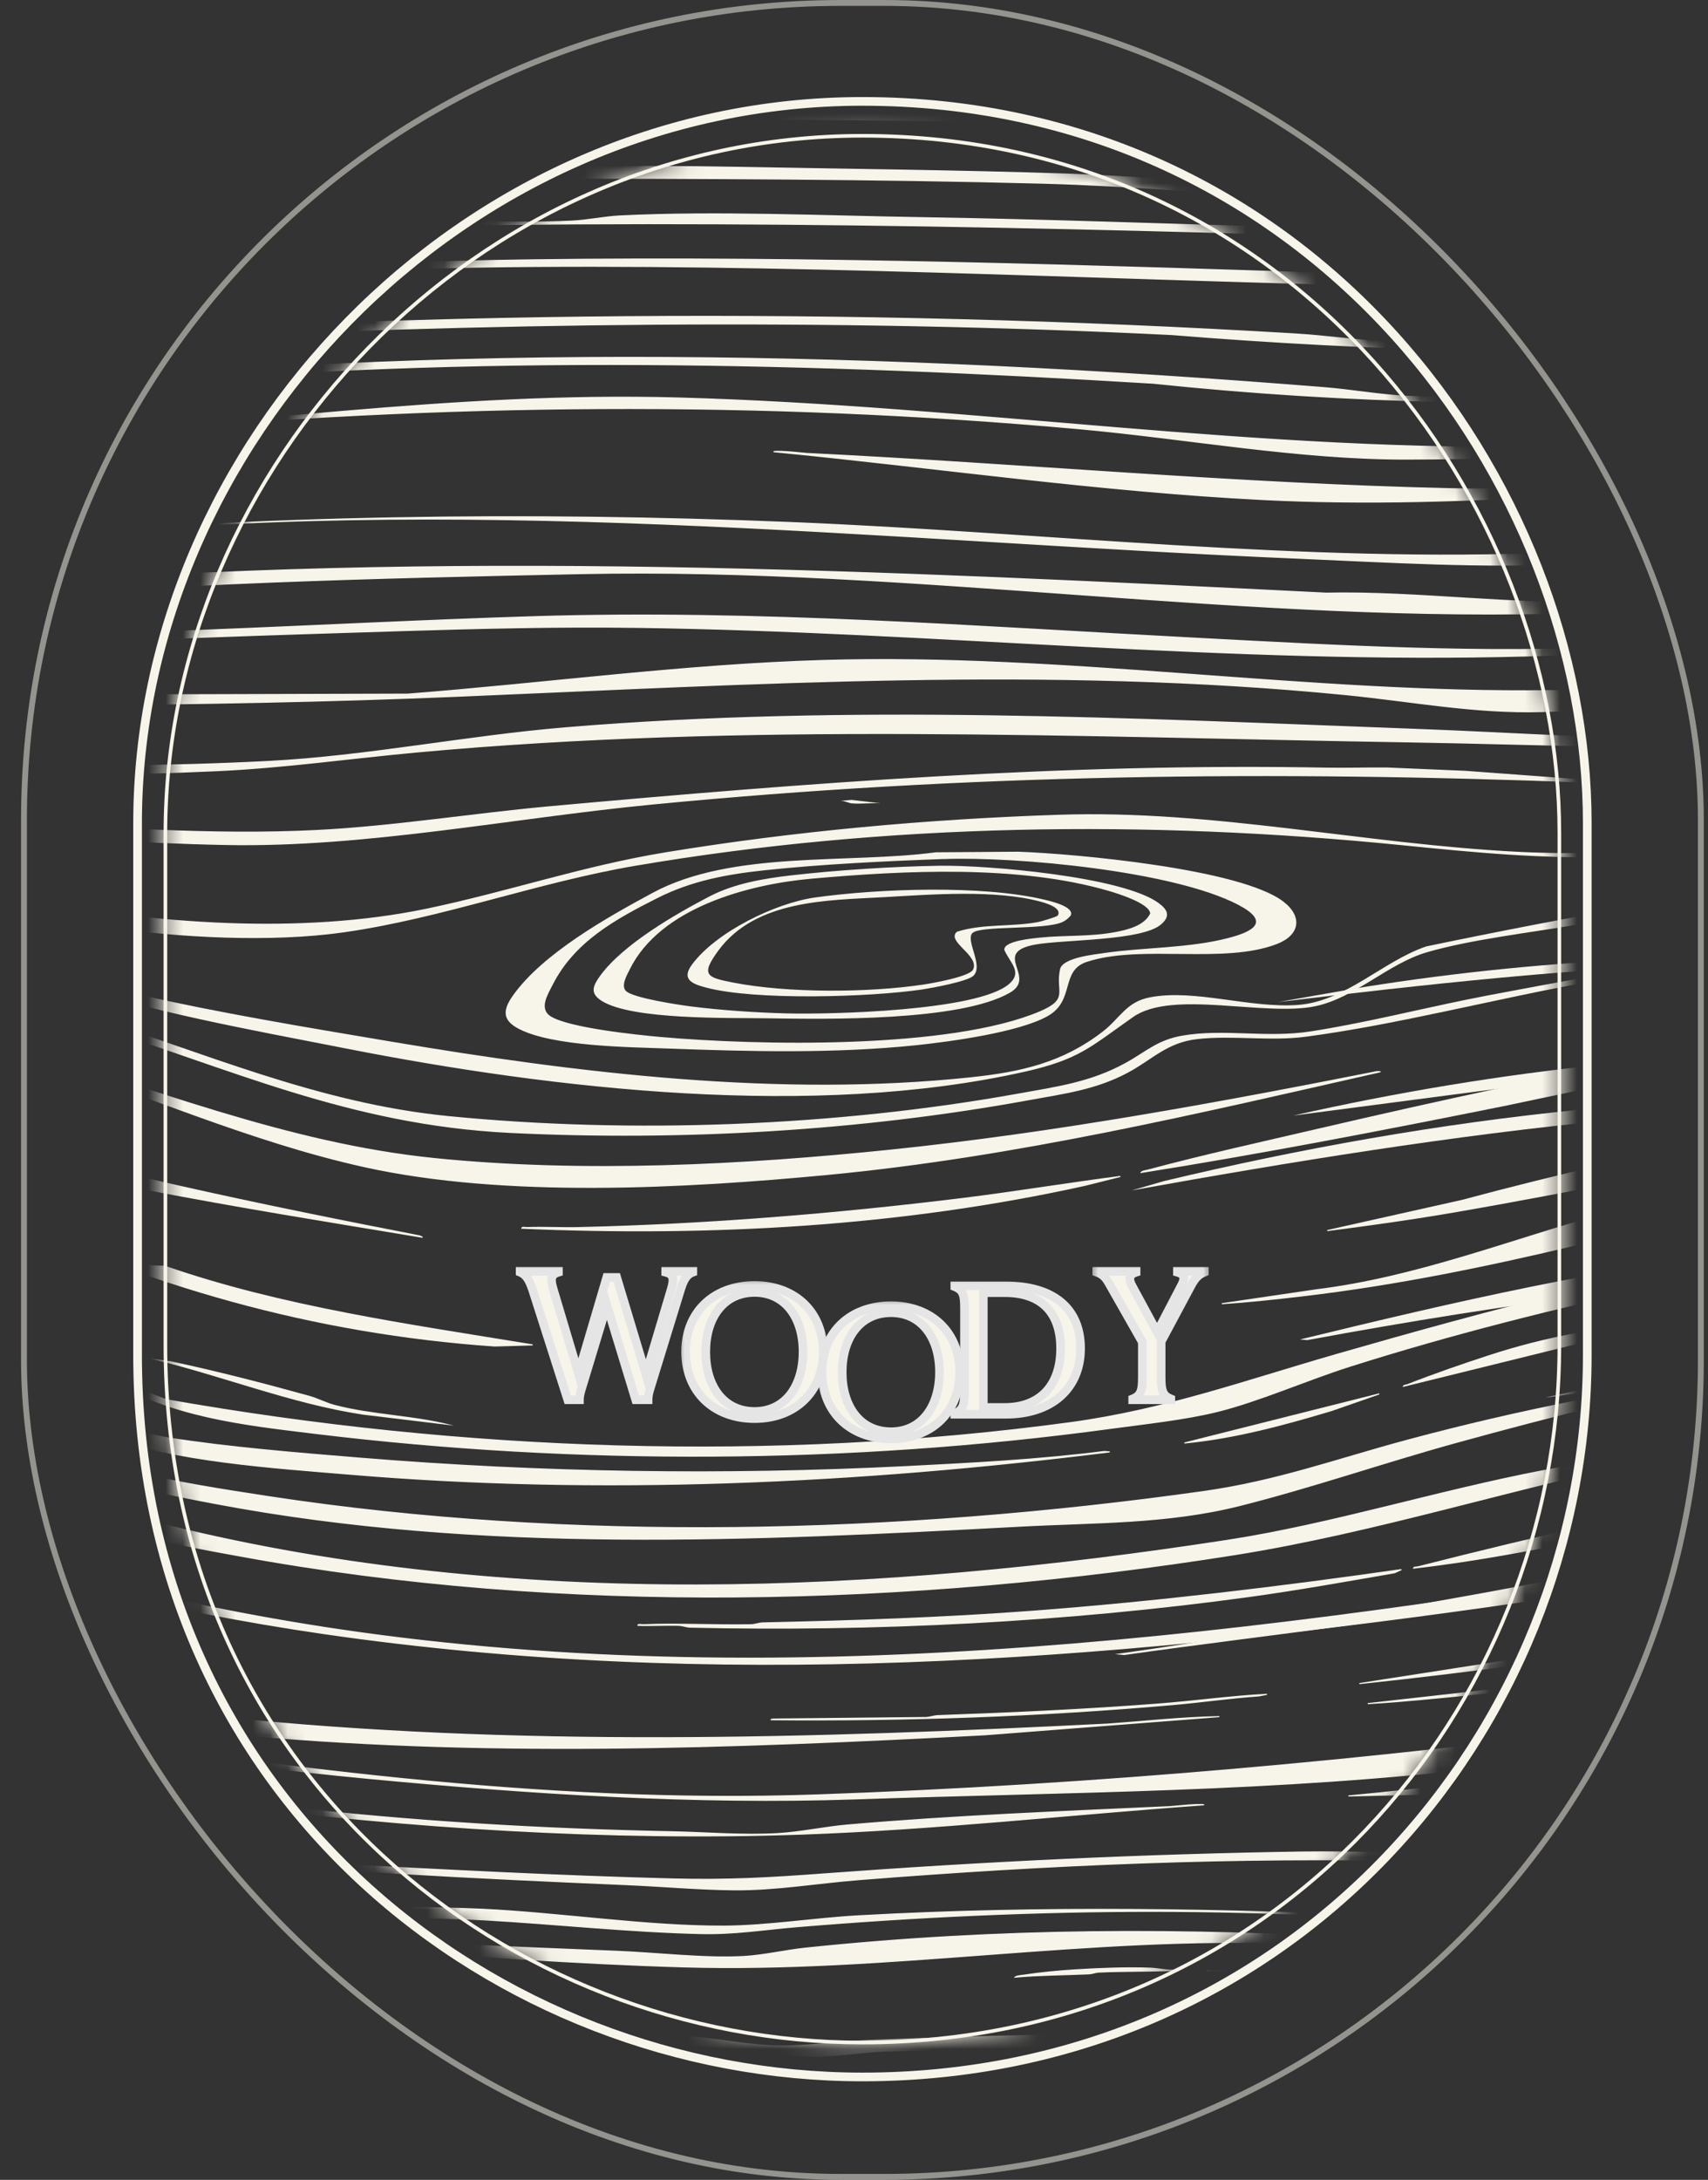 <svg width="98" height="125" viewBox="0 0 98 125" fill="none" xmlns="http://www.w3.org/2000/svg">
<rect x="0" y="0" width="98" height="125" fill="#333333" stroke="none"/>
<rect x="1.376" y="0.169" width="96.214" height="124.66" rx="46.84" stroke="#F7F4E9" stroke-opacity="0.5" stroke-width="0.337"/>
<mask id="mask0_1894_20669" style="mask-type:alpha" maskUnits="userSpaceOnUse" x="9" y="7" width="81" height="111">
<path d="M89.576 47.777C89.576 28.861 74.398 7.682 49.481 7.682C27.202 7.682 9.387 26.785 9.387 47.777V77.137C9.387 101.845 29.278 117.231 49.481 117.231C73.193 117.231 89.576 98.067 89.576 77.137V47.777Z" fill="#785E21"/>
</mask>
<g mask="url(#mask0_1894_20669)">
<path d="M139.943 74.965C156.916 71.992 173.959 72.852 190.825 76.043C196.01 77.023 201.16 78.239 206.245 79.62C206.24 79.661 206.239 79.708 206.243 79.755C206.248 79.817 206.256 79.88 206.257 79.937C206.258 79.995 206.25 80.037 206.233 80.063C206.226 80.074 206.216 80.083 206.202 80.087C206.195 80.09 206.186 80.091 206.175 80.091L206.137 80.087C200.12 78.095 193.947 76.566 187.677 75.568C166.404 72.182 144.983 74.79 124.001 78.67C119.148 79.568 114.042 80.9 109.202 81.535C104.427 82.163 99.986 82.634 95.232 83.592C91.147 84.415 87.104 85.478 83.058 86.497C79.011 87.517 74.96 88.494 70.859 89.146C52.235 92.103 32.359 92.634 13.769 89.226C11.808 88.868 9.629 88.482 7.731 87.931C4.701 87.053 1.935 85.507 -0.843 83.973C-3.613 82.443 -6.394 80.923 -9.453 80.093V79.572C-6.847 80.238 -4.43 81.36 -2.047 82.567C0.345 83.777 2.705 85.074 5.188 86.075C6.71 86.691 8.149 87.118 9.743 87.508C29.467 92.355 50.453 91.405 70.394 88.334C73.406 87.871 76.438 87.157 79.476 86.415C82.513 85.673 85.556 84.903 88.589 84.325C92.618 83.559 96.654 82.995 100.687 82.45C104.718 81.906 108.746 81.382 112.757 80.696C117.315 79.917 121.834 78.883 126.352 77.845C130.87 76.807 135.387 75.764 139.943 74.965Z" fill="#F7F4E9" stroke="#F7F4E9" stroke-width="0.062"/>
<path d="M138.981 97.838C154.764 94.974 169.734 95.449 185.44 98.515C191.807 99.755 199.035 101.279 205.064 103.596C205.182 103.642 205.334 103.686 205.486 103.735C205.64 103.784 205.797 103.838 205.929 103.907C206.061 103.975 206.166 104.056 206.22 104.154C206.269 104.244 206.275 104.353 206.216 104.493C200.483 102.205 194.395 100.927 188.35 99.71C174.663 96.945 160.82 95.06 146.887 97.391C143.991 97.876 141.082 98.484 138.173 99.106C135.263 99.728 132.352 100.364 129.449 100.905C116.665 103.287 103.439 105.339 90.483 106.53C87.415 106.811 85.038 106.792 81.996 106.719C70.953 106.454 60.263 106.912 49.265 107.786C46.89 107.975 44.497 108.389 42.12 108.369C40.077 108.349 37.995 108.16 35.953 108.072C27.37 107.706 18.621 107.279 10.079 106.434C8.277 106.255 6.423 105.993 4.57 105.75C2.718 105.507 0.866 105.283 -0.928 105.182C-2.352 105.102 -3.806 105.194 -5.238 105.176C-6.666 105.158 -8.078 105.03 -9.441 104.515V104.09C-8.543 104.42 -7.587 104.646 -6.631 104.753C-6.043 104.818 -5.5 104.817 -4.966 104.801C-4.431 104.785 -3.906 104.753 -3.352 104.753C0.24 104.745 3.95 105.181 7.684 105.667C11.416 106.152 15.172 106.689 18.852 106.882C25.427 107.224 32.059 107.583 38.647 107.748C41.775 107.824 44.138 107.691 47.237 107.461C56.416 106.781 65.546 106.347 74.744 106.202C76.287 106.178 77.864 106.217 79.439 106.244C81.013 106.27 82.585 106.285 84.117 106.21C87.636 106.041 91.582 105.453 95.109 105.035C109.983 103.268 124.294 100.502 138.981 97.838Z" fill="#F7F4E9" stroke="#F7F4E9" stroke-width="0.062"/>
<path d="M141.782 80.852C156.587 78.302 171.529 78.579 186.311 81.142C193.034 82.308 199.673 83.955 206.191 85.92L206.202 86.635C187.004 80.952 166.774 78.487 146.775 80.771C137.522 81.83 128.336 84.196 119.22 86.039C107.924 88.321 96.778 90.522 85.351 92.132C63.143 95.262 40.905 96.912 18.588 93.677C9.028 92.29 -0.387 89.95 -9.445 86.655V85.948C-0.128 89.458 9.574 91.986 19.448 93.449C45.634 97.321 72.488 93.662 98.391 89.396C105.669 88.197 112.889 86.686 120.103 85.162C127.317 83.638 134.525 82.102 141.782 80.852Z" fill="#F7F4E9" stroke="#F7F4E9" stroke-width="0.062"/>
<path d="M128.816 108.811C134.18 108.654 139.531 109.226 144.871 109.973C150.211 110.72 155.542 111.642 160.86 112.183C172.232 113.342 183.711 112.524 195.027 111.204C198.773 110.767 202.508 110.157 206.252 109.771V110.137C199.834 111.298 193.349 112.29 186.828 112.792C181.433 113.207 176.014 113.271 170.614 113.082C164.19 112.859 157.825 112.018 151.458 111.182C145.092 110.346 138.723 109.515 132.293 109.312H132.291C124.783 109.539 117.294 110.16 109.803 110.788C102.311 111.417 94.818 112.052 87.302 112.31C85.107 112.384 82.956 112.21 80.799 111.996C78.643 111.783 76.48 111.529 74.266 111.445C68.399 111.219 62.578 111.64 56.756 112.075C50.933 112.511 45.109 112.959 39.231 112.788C32.81 112.601 26.411 112.123 20.014 111.616C13.617 111.11 7.222 110.577 0.811 110.281C-2.384 110.133 -5.633 109.963 -8.85 110.084C-9.054 110.092 -9.246 110.111 -9.441 110.174V109.674C-8.406 109.616 -7.371 109.623 -6.333 109.583C1.491 109.294 9.235 110.315 17.023 110.931C23.141 111.414 29.243 111.647 35.371 111.893C37.673 111.985 40.439 112.32 42.71 112.191C43.271 112.158 43.86 112.069 44.449 111.974C45.039 111.878 45.63 111.776 46.196 111.716C57.317 110.553 68.047 110.529 79.192 111.221C82.659 111.438 85.62 111.788 89.135 111.699C96.97 111.502 104.79 110.976 112.597 110.255C118.007 109.756 123.381 108.972 128.816 108.811Z" fill="#F7F4E9" stroke="#F7F4E9" stroke-width="0.062"/>
<path d="M3.514 10.37C16.477 10.12 29.428 9.348 42.409 9.597C48.679 9.718 54.972 9.775 61.233 9.984C62.927 10.04 64.616 10.147 66.304 10.258C67.992 10.37 69.68 10.487 71.37 10.563C81.945 11.038 92.496 10.617 103.044 10.215C113.592 9.812 124.138 9.428 134.701 9.979C135.42 10.017 136.145 10.099 136.87 10.179C137.595 10.259 138.322 10.338 139.043 10.37C144.853 10.619 150.752 10.524 156.653 10.413C162.555 10.302 168.46 10.175 174.286 10.362C179.034 10.513 183.654 11.018 188.29 11.366C192.925 11.714 197.575 11.906 202.379 11.428C203.661 11.301 204.942 11.065 206.206 10.853L206.253 11.416C203.931 11.897 201.554 12.031 199.188 12.235H192.428L173.518 10.883H173.515C159.245 10.956 144.989 10.955 130.744 10.505C121.395 10.209 112.099 10.527 102.815 10.855C93.531 11.184 84.258 11.523 74.954 11.269C72.436 11.201 69.929 11.043 67.422 10.886C64.915 10.728 62.407 10.571 59.888 10.505C50.113 10.247 40.241 10.227 30.45 10.207C22.415 10.191 14.432 10.658 6.406 10.787C1.947 10.859 -3.112 10.614 -7.492 11.081C-7.823 11.117 -8.153 11.182 -8.481 11.241C-8.799 11.298 -9.117 11.349 -9.438 11.367V10.842C-7.322 10.444 -5.171 10.346 -3.009 10.338C-0.837 10.33 1.349 10.412 3.514 10.37Z" fill="#F7F4E9" stroke="#F7F4E9" stroke-width="0.062"/>
<path d="M143.678 92.113C154.462 90.906 164.761 90.093 175.623 91.05C186.476 92.007 196.156 94.775 206.248 97.469C206.245 97.505 206.245 97.546 206.248 97.585C206.252 97.638 206.259 97.689 206.258 97.734C206.257 97.779 206.249 97.809 206.235 97.825C206.23 97.831 206.22 97.837 206.206 97.839L206.144 97.835C197.889 95.952 189.832 93.508 181.408 92.353C165.048 90.103 149.072 91.382 133.18 93.703C117.284 96.024 101.479 99.385 85.446 101.303C73.36 102.748 61.209 102.735 49.071 103.154C39.894 103.468 30.435 102.856 21.269 101.991C10.977 101.018 0.762 99.378 -9.451 97.846V97.425C-6.488 97.926 -3.512 98.405 -0.537 98.854C15.289 101.232 30.865 103.49 46.952 102.926C62.752 102.371 78.761 100.939 94.432 98.854C110.855 96.669 127.207 93.952 143.678 92.113Z" fill="#F7F4E9" stroke="#F7F4E9" stroke-width="0.062"/>
<path d="M112.88 32.56C121.091 32.05 129.274 32.412 137.496 32.653C147.471 32.947 157.424 33.318 167.425 33.145C176.252 32.992 185.044 33.523 193.874 33.909C195.628 33.986 197.418 34.11 199.173 34.207H206.242V34.76C200.47 34.912 194.699 34.835 188.947 34.43C187.113 34.299 185.279 34.118 183.445 33.94C181.611 33.762 179.777 33.587 177.941 33.469C172.628 33.123 167.793 33.3 162.494 33.469C155.654 33.686 148.815 33.474 141.978 33.242C135.14 33.01 128.303 32.758 121.469 32.893C114.184 33.033 106.992 33.581 99.744 34.241C96.787 34.511 93.826 35.006 90.869 35.114C81.324 35.458 71.739 34.804 62.141 34.113C52.542 33.423 42.93 32.695 33.333 32.893C21.453 33.138 9.594 33.419 -2.245 34.494L-4.612 34.72L-9.451 34.815V34.201C-8.754 34.173 -8.042 34.193 -7.329 34.21C-6.608 34.228 -5.886 34.242 -5.183 34.202C-4.35 34.154 -3.489 34.045 -2.627 33.931C-1.765 33.816 -0.901 33.695 -0.063 33.623C25.31 31.49 50.729 32.754 76.093 34.014H76.095C78.739 33.957 81.477 34.141 84.214 34.308C86.95 34.474 89.685 34.623 92.32 34.496C94.144 34.407 96.027 34.2 97.911 33.974C99.796 33.747 101.682 33.5 103.517 33.333C106.627 33.051 109.762 32.758 112.88 32.56Z" fill="#F7F4E9" stroke="#F7F4E9" stroke-width="0.062"/>
<path d="M111.427 37.68C124.589 36.968 137.707 36.627 150.908 37.101C151.87 37.137 152.83 37.117 153.786 37.179L143.377 37.132H143.375C139.915 37.293 136.453 37.43 132.994 37.568C131.265 37.637 129.535 37.707 127.808 37.779L122.627 38.008C122.05 38.037 121.469 38.045 120.888 38.053C120.307 38.062 119.726 38.071 119.15 38.101C110.679 38.552 102.451 39.696 94.047 40.416C92.199 40.573 90.305 40.757 88.455 40.805C84.594 40.91 81.058 40.214 77.256 39.836C60.276 38.149 43.178 39.22 26.182 39.928C18.762 40.238 11.326 40.375 3.894 40.42C1.664 40.432 -0.565 40.426 -2.794 40.42C-5.013 40.414 -7.232 40.407 -9.451 40.419V39.897L23.395 39.805H23.396C31.363 39.185 39.251 38.111 47.238 37.874C54.202 37.667 61.147 38.145 68.091 38.653C75.034 39.161 81.976 39.697 88.931 39.604C89.429 39.598 89.931 39.611 90.433 39.62C90.934 39.629 91.436 39.634 91.934 39.612C94.746 39.489 97.517 39.13 100.285 38.752C103.054 38.373 105.821 37.976 108.631 37.777C109.093 37.745 109.56 37.733 110.027 37.722C110.495 37.712 110.963 37.705 111.427 37.68Z" fill="#F7F4E9" stroke="#F7F4E9" stroke-width="0.062"/>
<path d="M103.913 15.385C114.941 14.528 125.43 14.608 136.438 15.481C144.307 16.105 151.994 16.339 159.898 16.154C161.305 16.122 162.728 16.146 164.128 16.023L164.726 15.96H178.049L179.667 16.053C187.765 16.558 195.905 17.602 204.005 16.624C204.739 16.537 205.481 16.405 206.207 16.255L206.253 16.719C205.647 16.829 205.015 16.909 204.397 16.96C194.207 17.805 183.808 16.88 173.604 16.578C169.197 16.45 164.974 16.553 160.576 16.67C160.038 16.684 159.486 16.728 158.936 16.771C158.384 16.814 157.833 16.855 157.297 16.867C152.735 16.972 148.488 16.667 143.976 16.474C143.355 16.448 142.719 16.467 142.087 16.483C141.612 16.495 141.139 16.505 140.673 16.493L140.209 16.474L139.477 16.418C138.738 16.352 137.985 16.257 137.229 16.157C136.22 16.025 135.207 15.886 134.223 15.801C125.01 15.008 115.443 14.98 106.222 15.704C105.014 15.799 103.774 15.961 102.541 16.114C101.307 16.268 100.078 16.415 98.891 16.482C92.812 16.82 85.9 16.514 79.778 16.377C62.327 15.987 44.946 15.049 27.448 15.315C22.037 15.397 16.64 15.721 11.24 16.007C5.84 16.293 0.438 16.542 -4.985 16.474V16.473L-4.987 16.474L-9.441 16.764V16.251L-6.146 15.96C0 16.01 6.129 15.784 12.253 15.526C18.378 15.267 24.5 14.976 30.632 14.898C46.828 14.688 62.948 15.24 79.101 15.767C85.349 15.972 92.281 16.298 98.508 15.968C99.386 15.922 100.294 15.811 101.203 15.695C102.113 15.578 103.025 15.455 103.913 15.385Z" fill="#F7F4E9" stroke="#F7F4E9" stroke-width="0.062"/>
<path d="M81.832 54.303C115.269 47.326 149.47 44.562 183.542 48.007C191.145 48.774 198.724 49.891 206.251 51.144C206.247 51.181 206.248 51.222 206.251 51.261C206.255 51.315 206.261 51.365 206.261 51.41C206.26 51.456 206.253 51.486 206.238 51.502C206.232 51.508 206.223 51.515 206.208 51.518L206.143 51.515C197.074 49.712 187.816 49.212 178.627 48.327C174.798 47.961 171.201 47.462 167.329 47.264C141.648 45.968 115.779 48.642 90.507 52.988C87.85 53.446 84.381 53.841 81.859 54.578C80.75 54.901 79.717 55.555 78.684 56.185C77.648 56.816 76.61 57.425 75.487 57.665C74.767 57.82 73.894 57.837 72.953 57.801C72.011 57.766 71.005 57.676 70.016 57.616C69.028 57.556 68.058 57.526 67.193 57.61C66.33 57.694 65.568 57.893 64.998 58.293C63.771 59.153 63.001 59.76 62.145 60.241C61.29 60.721 60.349 61.076 58.783 61.428C46.694 64.142 31.842 62.453 19.759 60.075C14.349 59.012 8.364 57.955 3.199 56.173C1.559 55.608 0.011 54.852 -1.547 54.118C-3.104 53.384 -4.67 52.672 -6.343 52.196C-7.362 51.908 -8.414 51.715 -9.451 51.515V51.098C-6.385 51.554 -3.572 52.69 -0.77 53.888C2.042 55.089 4.844 56.352 7.875 57.045C12.544 58.111 17.619 58.949 22.355 59.746C33.209 61.577 44.725 62.97 55.735 61.803C58.578 61.5 60.968 60.968 63.28 59.188C63.537 58.99 63.751 58.783 63.947 58.58C64.145 58.376 64.325 58.178 64.517 57.997C64.898 57.636 65.324 57.342 66.015 57.215H66.016C67.292 56.976 68.714 57.136 70.165 57.332C71.614 57.527 73.091 57.758 74.467 57.657C75.847 57.556 77.061 56.932 78.243 56.227C79.427 55.522 80.575 54.737 81.832 54.303Z" fill="#F7F4E9" stroke="#F7F4E9" stroke-width="0.062"/>
<path d="M126.688 114.792C133.57 114.502 138.795 115.198 145.523 116.035C165.16 118.474 184.047 118.298 203.727 116.434C204.154 116.394 204.581 116.336 205.007 116.281C205.423 116.228 205.838 116.178 206.253 116.147C206.254 116.229 206.26 116.297 206.264 116.351C206.268 116.414 206.27 116.457 206.262 116.49C206.254 116.52 206.239 116.543 206.202 116.565C206.183 116.577 206.158 116.588 206.127 116.599L206.01 116.635C205.243 116.827 204.057 116.919 203.225 117.032C185.562 119.43 167.384 118.565 149.671 117.14C142.693 116.581 135.38 115.511 128.435 115.209C124.247 115.028 119.663 115.615 115.489 115.888C107.321 116.42 99.142 116.492 90.972 116.854C90.686 116.866 90.367 116.909 90.051 116.95C89.892 116.971 89.734 116.991 89.581 117.008L89.137 117.044C82.741 117.337 76.334 117.366 69.927 117.379C63.52 117.391 57.112 117.387 50.715 117.619C50.072 117.643 49.369 117.722 48.673 117.792C47.976 117.862 47.286 117.923 46.664 117.913C45.893 117.901 45.058 117.808 44.218 117.704C43.378 117.6 42.532 117.485 41.74 117.43C30.669 116.682 20.357 116.613 9.301 117.624C6.888 117.845 4.719 118.166 2.256 118.013C1.341 117.957 0.413 117.778 -0.514 117.573C-1.439 117.368 -2.364 117.137 -3.271 116.98C-5.342 116.62 -7.331 116.474 -9.441 116.564V116.14C-7.591 115.937 -5.768 116.135 -3.954 116.45C-2.132 116.766 -0.313 117.202 1.505 117.468C6.241 118.16 11.133 117.315 15.869 117.013C23.792 116.506 31.87 116.225 39.804 116.82C40.515 116.874 41.248 116.977 41.98 117.076C42.712 117.175 43.443 117.269 44.147 117.307C45.04 117.356 46.015 117.299 46.99 117.221C47.967 117.144 48.943 117.046 49.844 117.01C58.165 116.68 66.503 116.511 74.844 116.728C79.544 116.849 83.951 116.953 88.651 116.82C101.334 116.458 114.011 115.323 126.688 114.792Z" fill="#F7F4E9" stroke="#F7F4E9" stroke-width="0.062"/>
<path d="M110.376 108.319C117.507 107.635 124.535 106.222 131.706 106.777C136.018 107.109 140.239 107.791 144.447 108.53C148.655 109.269 152.85 110.065 157.108 110.625C163.545 111.47 169.564 111.474 176.021 110.83C181.086 110.327 186.109 109.479 191.136 108.687C196.152 107.897 201.174 107.161 206.252 106.876V107.338C203.683 107.634 201.09 107.848 198.521 108.177C190.69 109.183 182.936 110.865 175.05 111.444C167.51 111.997 160.285 111.18 153.091 110.151C145.897 109.122 138.734 107.881 131.323 107.585C124.576 107.315 118.396 108.249 111.723 108.841C109.132 109.069 106.536 109.252 103.949 109.502L102.841 109.613L86.712 110.667C73.049 109.21 59.37 109.347 45.691 110.486C43.777 110.647 42.151 110.925 40.185 110.877C36.085 110.78 31.948 110.329 27.841 110.095C26.587 110.023 25.33 109.997 24.074 109.967C22.818 109.936 21.562 109.901 20.308 109.81C16.615 109.545 12.938 109.084 9.259 108.631C5.58 108.177 1.898 107.731 -1.801 107.496H-1.802L-9.445 107.399V106.876C-4.639 106.591 0.138 106.982 4.907 107.537C9.685 108.093 14.458 108.816 19.241 109.192C22.054 109.413 24.835 109.354 27.641 109.482C29.907 109.589 32.254 109.835 34.6 110.052C36.945 110.27 39.288 110.46 41.545 110.452C42.762 110.448 44.072 110.334 45.388 110.204C46.703 110.074 48.024 109.928 49.265 109.86C59.814 109.277 70.284 109.442 80.83 109.961C81.404 109.989 81.985 110.053 82.565 110.114C83.146 110.175 83.727 110.234 84.304 110.255C87.715 110.371 91.071 109.847 94.448 109.574C99.755 109.147 105.076 108.83 110.376 108.319Z" fill="#F7F4E9" stroke="#F7F4E9" stroke-width="0.062"/>
<path d="M99.457 42.511C126.059 39.654 153.107 38.226 179.771 41.063C181.403 41.236 183.029 41.453 184.654 41.674C186.28 41.895 187.905 42.119 189.533 42.306C195.081 42.937 200.658 43.431 206.246 43.628V43.994C203.248 43.984 200.241 43.777 197.254 43.512C191.069 42.965 184.968 41.915 178.805 41.21C160.637 39.13 142.575 39.46 124.365 40.619C121.412 40.808 118.433 40.968 115.483 41.198C113.305 41.367 111.105 41.674 108.909 41.966C106.713 42.259 104.521 42.536 102.357 42.647C95.293 43.013 87.903 42.655 80.831 42.542C61.887 42.237 42.774 41.375 23.866 43.126C20.033 43.48 16.342 44.011 12.479 44.192C6.734 44.458 0.86 44.482 -4.894 44.281C-6.42 44.229 -7.953 44.256 -9.451 43.999V43.568C-6.848 43.826 -4.224 43.796 -1.608 43.852C4.05 43.973 9.725 43.96 15.384 43.666C18.22 43.52 21.065 43.156 23.913 42.769C26.761 42.382 29.613 41.972 32.467 41.735C48.694 40.387 65.086 41.224 81.311 41.828C87.121 42.041 92.958 42.475 98.786 42.407C98.896 42.407 99.002 42.434 99.112 42.461C99.222 42.489 99.335 42.516 99.455 42.512L99.457 42.511Z" fill="#F7F4E9" stroke="#F7F4E9" stroke-width="0.062"/>
<path d="M-2.279 19.727C23.216 17.84 48.755 17.631 74.263 19.148C75.224 19.205 76.19 19.307 77.157 19.404C78.124 19.502 79.091 19.596 80.054 19.636C87.264 19.934 94.46 19.672 101.648 19.37C108.837 19.068 116.019 18.727 123.205 18.863C126.979 18.936 130.742 19.139 134.505 19.355C138.267 19.572 142.029 19.8 145.8 19.921C147.374 19.969 148.966 19.973 150.522 20.118H150.525C160.587 19.989 170.581 19.563 180.645 19.732C189.13 19.873 197.442 20.239 205.942 19.724H205.943C205.996 19.719 206.074 19.71 206.143 19.714C206.176 19.716 206.205 19.72 206.225 19.729C206.243 19.737 206.25 19.747 206.252 19.758V20.149L201.697 20.441C188.929 20.477 176.214 19.658 163.465 20.535C158.616 20.869 153.845 21.05 148.99 20.729C148.213 20.676 147.416 20.574 146.62 20.476C145.825 20.377 145.031 20.282 144.262 20.241C143.289 20.191 142.301 20.196 141.314 20.199C140.327 20.203 139.341 20.205 138.37 20.148C137.085 20.074 135.799 19.943 134.512 19.811C133.224 19.68 131.934 19.549 130.644 19.477C120.964 18.925 111.429 19.401 101.78 19.863C90.281 20.41 78.685 20.112 67.23 19.183H67.228C47.517 18.209 27.738 18.479 8.043 19.473C6.36 19.557 4.668 19.697 2.978 19.831C1.286 19.965 -0.405 20.095 -2.086 20.157C-3.312 20.203 -4.545 20.184 -5.778 20.163C-7.001 20.142 -8.224 20.119 -9.441 20.156V19.729H-2.281L-2.279 19.727Z" fill="#F7F4E9" stroke="#F7F4E9" stroke-width="0.062"/>
<path d="M35.559 12.385C41.118 12.108 47.241 12.393 52.844 12.482C66.938 12.703 81.226 13.572 95.311 13.158C104.649 12.884 113.633 12.341 123.016 12.49C127.834 12.566 132.64 12.778 137.447 12.973C142.254 13.168 147.061 13.347 151.881 13.359C159.083 13.379 166.644 12.904 173.803 13.254C175.017 13.315 176.26 13.443 177.507 13.578C178.753 13.712 180.003 13.852 181.23 13.935H181.231C188.391 14.406 195.688 14.511 202.856 14.032C203.008 14.022 203.861 13.92 204.676 13.843C205.084 13.805 205.483 13.773 205.781 13.76C205.93 13.754 206.053 13.753 206.139 13.758C206.182 13.761 206.214 13.766 206.235 13.772C206.243 13.774 206.249 13.775 206.252 13.777V14.164C205.43 14.193 204.609 14.264 203.79 14.34C202.961 14.418 202.134 14.5 201.308 14.548C195.362 14.894 189.375 14.77 183.452 14.457C181.73 14.366 180.007 14.211 178.285 14.06C176.564 13.909 174.843 13.76 173.126 13.679C167.869 13.432 162.525 13.524 157.173 13.633C151.82 13.742 146.459 13.868 141.166 13.687C138.963 13.613 136.763 13.479 134.56 13.346C132.357 13.213 130.151 13.082 127.939 13.011C119.742 12.754 111.519 12.798 103.325 13.297C102.103 13.372 100.881 13.49 99.659 13.604C98.437 13.718 97.216 13.826 95.993 13.88C91.182 14.09 86.407 13.832 81.613 13.679C60.093 12.991 38.478 12.484 16.933 13.108C14.633 13.174 12.347 13.234 10.052 13.309L7.753 13.39C7.05 13.416 6.341 13.479 5.633 13.541C4.924 13.604 4.216 13.665 3.513 13.687C1.596 13.747 -0.345 13.688 -2.284 13.668C-4.223 13.647 -6.16 13.668 -8.067 13.889C-8.525 13.944 -9.003 14.018 -9.445 14.156V13.736C-7.344 13.316 -5.205 13.231 -3.056 13.234C-0.899 13.237 1.271 13.33 3.418 13.263C9.895 13.062 16.343 12.478 22.812 12.586C26.07 12.643 29.513 12.828 32.766 12.683C33.224 12.663 33.699 12.6 34.171 12.536C34.643 12.472 35.111 12.407 35.559 12.385Z" fill="#F7F4E9" stroke="#F7F4E9" stroke-width="0.062"/>
<path d="M0.516 25.23C13.328 24.417 26.084 22.464 38.931 22.823C47.356 23.056 55.724 23.848 64.101 24.534C72.477 25.221 80.863 25.803 89.321 25.616C96.549 25.454 103.763 24.867 110.953 24.364C117.228 23.926 123.504 24.267 129.77 24.557C138.396 24.957 147.023 25.69 155.657 25.952L157.384 25.998C157.495 26 157.602 26.025 157.712 26.05C157.821 26.075 157.934 26.101 158.052 26.103C160.755 26.149 163.476 25.987 166.2 25.785C168.925 25.584 171.654 25.344 174.375 25.234C182.814 24.892 190.913 24.558 199.37 25.036C199.815 25.062 200.266 25.124 200.718 25.186C201.169 25.247 201.622 25.308 202.07 25.33C202.768 25.365 203.472 25.339 204.175 25.323C204.869 25.309 205.561 25.304 206.246 25.379V25.745C206.027 25.74 205.807 25.74 205.588 25.741L204.209 25.757C203.98 25.758 203.75 25.754 203.521 25.746C202.688 25.72 201.852 25.644 201.015 25.564C200.178 25.483 199.34 25.399 198.504 25.357C189.589 24.918 181.027 25.614 172.151 25.94C160.567 26.366 149.55 26.418 137.979 25.549C137.237 25.493 136.472 25.39 135.708 25.292C134.944 25.194 134.18 25.101 133.442 25.063C130.332 24.902 127.093 25.014 123.981 24.966H123.98C117.715 24.873 111.602 24.854 105.34 25.159C97.109 25.562 89.01 26.314 80.733 26.326C74.457 26.334 68.173 25.151 61.907 24.583C43.564 22.925 25.305 23.098 6.974 24.777C5.673 24.895 4.339 25.081 3.009 25.252C1.678 25.423 0.35 25.579 -0.94 25.642C-2.34 25.71 -3.772 25.705 -5.206 25.697C-6.629 25.689 -8.054 25.678 -9.451 25.737V25.325L0.514 25.23H0.516Z" fill="#F7F4E9" stroke="#F7F4E9" stroke-width="0.062"/>
<path d="M115.305 35.164C123.758 34.653 132.228 34.757 140.694 34.87C149.364 34.987 158.082 34.886 166.75 35.071C170.752 35.156 174.602 35.523 178.435 35.926C182.267 36.329 186.083 36.768 190.02 36.995C192.721 37.152 195.436 37.144 198.15 37.112C200.855 37.081 203.561 37.028 206.256 37.091V37.456L191.665 37.511C183.283 36.871 175.081 35.632 166.667 35.387C158.252 35.141 150.111 35.098 141.857 35.001C135.275 34.925 128.666 34.816 122.066 35.009C116.283 35.18 110.567 35.752 104.859 36.32C99.151 36.889 93.451 37.453 87.696 37.612C79.144 37.848 70.625 37.496 62.106 37.057C53.588 36.617 45.071 36.089 36.527 35.975C31.959 35.914 27.58 36.023 23.017 36.164C15.58 36.398 8.148 36.623 0.715 37.033C-0.288 37.088 -1.309 37.189 -2.328 37.287C-3.348 37.385 -4.366 37.48 -5.365 37.52C-6.046 37.547 -6.732 37.534 -7.418 37.522C-8.093 37.509 -8.769 37.497 -9.441 37.52V37.099C-8.772 37.078 -8.098 37.091 -7.423 37.103C-6.737 37.116 -6.05 37.127 -5.367 37.099C-2.502 36.986 0.359 36.801 3.221 36.616C6.082 36.431 8.946 36.246 11.816 36.134C18.107 35.888 24.428 35.554 30.737 35.361C43.54 34.971 56.121 35.948 68.862 36.612C76.866 37.031 84.969 37.498 93.003 37.096C96.698 36.91 100.416 36.539 104.139 36.159C107.861 35.779 111.589 35.389 115.305 35.164Z" fill="#F7F4E9" stroke="#F7F4E9" stroke-width="0.062"/>
<path d="M104.098 30.154C112.238 29.414 120.26 28.967 128.419 29.382C140.959 30.017 153.076 31.539 165.688 31.414C176.078 31.309 186.48 31.414 196.862 31.511C198.432 31.525 200.002 31.518 201.572 31.511C203.132 31.503 204.691 31.494 206.248 31.506V31.87L193.58 31.835H193.581C185.737 31.39 177.879 31.402 170.024 31.446C162.169 31.49 154.316 31.566 146.479 31.248C143.572 31.129 140.678 30.904 137.784 30.69C134.891 30.476 131.998 30.272 129.094 30.193C118.658 29.907 108.306 30.483 97.915 31.445C96.631 31.564 95.314 31.747 94 31.918C92.85 32.067 91.702 32.207 90.578 32.282L90.098 32.31C85.082 32.568 79.671 32.23 74.66 32.016C50.233 30.99 26.06 28.164 1.586 30.97C0.486 31.096 -0.669 31.296 -1.818 31.483C-2.968 31.67 -4.111 31.845 -5.186 31.924C-5.88 31.974 -6.6 31.956 -7.324 31.934C-8.036 31.913 -8.752 31.888 -9.445 31.922V31.502C-8.734 31.471 -8.005 31.492 -7.277 31.511C-6.54 31.529 -5.802 31.545 -5.084 31.503C-4.316 31.456 -3.519 31.348 -2.722 31.233C-1.924 31.118 -1.125 30.998 -0.352 30.927C14.785 29.543 30.237 29.35 45.398 29.966C59.837 30.553 74.948 32.328 89.332 31.704C91.736 31.599 94.219 31.322 96.705 31.016C99.191 30.71 101.68 30.375 104.098 30.154Z" fill="#F7F4E9" stroke="#F7F4E9" stroke-width="0.062"/>
<path d="M119.74 45.501C140.349 43.287 161.796 43.415 182.385 45.693C190.383 46.577 198.284 48.118 206.249 49.217L206.207 49.678C204.508 49.416 202.814 49.109 201.118 48.806C199.412 48.502 197.704 48.203 195.989 47.961C194.274 47.72 192.522 47.54 190.764 47.362C189.005 47.184 187.239 47.007 185.495 46.774C183.307 46.482 181.18 46.106 179.045 45.752C176.91 45.397 174.766 45.064 172.544 44.859C157.496 43.47 142.109 43.92 127.07 45.245C123.264 45.579 119.153 45.897 115.417 46.626C113.95 46.911 112.496 47.283 111.036 47.611C109.576 47.939 108.109 48.223 106.612 48.335C102.142 48.669 97.377 48.987 92.907 49.108C88.439 49.229 84.763 48.871 80.356 48.428C65.839 46.975 50.855 47.164 36.453 49.616C33.633 50.095 30.856 50.85 28.08 51.584C25.304 52.319 22.529 53.035 19.71 53.435C15.549 54.026 10.309 53.745 6.138 53.141C0.864 52.378 -4.251 50.832 -9.441 49.689V49.27C-7.617 49.634 -5.803 50.053 -3.987 50.465C-2.158 50.88 -0.326 51.289 1.52 51.629C8.825 52.978 17.216 53.658 24.529 52.127C26.844 51.642 29.079 51.03 31.325 50.443C33.572 49.855 35.832 49.293 38.198 48.905C45.609 47.69 53.249 47.001 60.753 46.752C65.213 46.603 69.588 47.024 73.955 47.537C78.321 48.05 82.681 48.655 87.105 48.877C93.997 49.219 100.752 48.313 107.575 47.621C109.652 47.409 111.652 46.99 113.653 46.569C115.655 46.147 117.658 45.724 119.74 45.501Z" fill="#F7F4E9" stroke="#F7F4E9" stroke-width="0.062"/>
<path d="M160.563 49.352C166.009 49.324 170.763 50.241 176.117 50.889C186.123 52.096 196.209 52.767 206.106 54.683L206.11 54.684C206.14 54.686 206.173 54.71 206.203 54.754C206.232 54.798 206.254 54.855 206.263 54.91C206.271 54.967 206.265 55.017 206.246 55.047C206.237 55.062 206.225 55.072 206.21 55.078C206.194 55.084 206.172 55.086 206.143 55.08H206.142C200.974 54.239 195.774 53.531 190.579 52.879C180.958 51.672 170.912 50.263 161.236 49.977C137.781 49.281 114.238 52.158 91.179 56.276C88.53 56.749 85.775 57.362 83.027 57.943C80.279 58.524 77.539 59.073 74.919 59.419C73.89 59.556 72.836 59.532 71.786 59.503C70.737 59.474 69.692 59.441 68.686 59.556C67.815 59.655 67.173 59.946 66.572 60.308C66.272 60.488 65.981 60.687 65.679 60.887C65.376 61.087 65.06 61.289 64.707 61.479C62.861 62.47 61.02 62.694 58.974 63.069C49.363 64.823 39.04 65.415 29.275 64.936C20.021 64.481 13.252 61.244 4.672 58.563C2.268 57.81 -0.144 57.25 -2.586 56.647C-4.86 56.082 -7.1 55.344 -9.451 55.091V54.77C-4.757 55.813 -0.03 56.706 4.561 58.139C11.642 60.351 18.176 63.284 25.705 64.029C36.247 65.071 47.992 64.62 58.409 62.744C60.633 62.342 62.571 62.088 64.58 60.987C64.878 60.824 65.14 60.66 65.389 60.502C65.638 60.344 65.873 60.192 66.115 60.053C66.599 59.775 67.114 59.546 67.83 59.42C69.015 59.212 70.226 59.248 71.458 59.288C72.689 59.329 73.942 59.372 75.209 59.174C78.135 58.72 81.179 57.963 84.14 57.356L85.403 57.106C100.018 54.345 114.746 51.934 129.585 50.611C139.913 49.689 150.226 49.408 160.563 49.352Z" fill="#F7F4E9" stroke="#F7F4E9" stroke-width="0.062"/>
<path d="M-5.754 6.702C10.889 6.267 27.585 6.299 44.249 6.404C51.714 6.452 59.274 6.404 66.734 6.605C75.188 6.834 83.56 7.216 92.027 7.08C95.205 7.027 98.373 6.915 101.541 6.8C104.709 6.686 107.877 6.569 111.054 6.508C123.298 6.279 135.333 6.685 147.543 6.886C152.024 6.959 156.499 6.865 160.969 6.765C165.439 6.665 169.906 6.559 174.372 6.605C176.981 6.633 179.594 6.581 182.197 6.694C188.532 6.967 194.42 7.7 200.829 7.18C201.734 7.106 202.644 6.955 203.549 6.857C204.447 6.76 205.347 6.715 206.252 6.846V7.311C205.225 7.346 204.163 7.34 203.139 7.404C197.516 7.742 192.198 8.197 186.543 7.794C185.528 7.722 184.518 7.579 183.506 7.441C182.495 7.303 181.481 7.168 180.462 7.114C171.801 6.659 163.058 7.115 154.396 7.123C144.48 7.135 134.564 6.772 124.662 6.728C117.611 6.698 110.581 6.93 103.556 7.139C96.53 7.348 89.508 7.534 82.471 7.412C69.558 7.186 56.612 6.901 43.67 6.825C27.757 6.734 11.766 6.615 -4.124 7.111L-7.301 7.219C-7.662 7.233 -8.027 7.209 -8.396 7.205C-8.749 7.201 -9.101 7.217 -9.445 7.303V6.791C-8.221 6.646 -6.992 6.734 -5.754 6.702Z" fill="#F7F4E9" stroke="#F7F4E9" stroke-width="0.062"/>
<path d="M-9.451 76.677C-6.444 77.503 -3.76 79.029 -1.065 80.543C1.638 82.063 4.352 83.572 7.407 84.342C9.944 84.982 12.799 85.425 15.39 85.82C32.818 88.48 51.597 87.989 69.044 85.533C73.272 84.938 76.709 83.673 80.769 82.583C87.065 80.894 93.473 79.622 99.945 78.793L100.237 78.82C94.602 79.781 89.055 81.2 83.55 82.716C81.487 83.284 79.416 83.928 77.345 84.56C75.273 85.192 73.202 85.81 71.141 86.329C66.972 87.379 62.808 87.286 58.527 87.516C43.183 88.337 27.629 89.097 12.418 86.229C9.826 85.742 7.053 85.195 4.626 84.182C2.214 83.179 -0.016 81.737 -2.293 80.391C-4.561 79.05 -6.874 77.805 -9.451 77.192V76.677Z" fill="#F7F4E9" stroke="#F7F4E9" stroke-width="0.062"/>
<path d="M-9.441 56.888C-8.599 56.969 -7.846 57.254 -7.107 57.583C-6.359 57.917 -5.623 58.296 -4.83 58.548C-3.988 58.816 -3.102 59.039 -2.212 59.258C-1.321 59.477 -0.427 59.692 0.434 59.946C8.57 62.331 16.392 65.572 24.935 66.438C33.477 67.303 42.65 66.828 51.102 65.954C60.485 64.984 69.788 63.274 79.025 61.447L79.206 61.456C68.694 63.836 58.3 66.314 47.525 67.341C39.288 68.126 28.999 68.685 20.94 66.907C17.622 66.175 14.404 65.104 11.209 63.957C8.414 62.954 5.635 61.895 2.822 60.956L1.615 60.562C0.552 60.223 -0.523 59.937 -1.598 59.657C-2.672 59.376 -3.746 59.1 -4.808 58.782C-5.596 58.546 -6.329 58.157 -7.084 57.824C-7.828 57.495 -8.592 57.222 -9.441 57.209V56.888Z" fill="#F7F4E9" stroke="#F7F4E9" stroke-width="0.062"/>
<path d="M-56.117 33.253C-55.368 33.646 -54.778 34.195 -54.219 34.778C-53.652 35.37 -53.113 35.999 -52.474 36.532C-51.795 37.097 -51.059 37.639 -50.318 38.177C-49.576 38.716 -48.828 39.253 -48.127 39.813C-41.493 45.093 -35.474 51.047 -27.89 55.074C-20.307 59.1 -11.633 62.123 -3.477 64.505C5.578 67.149 14.838 69.077 24.082 70.873L24.246 70.949C13.613 69.184 3.053 67.555 -7.312 64.439C-15.236 62.056 -24.975 58.689 -31.766 54.001C-34.562 52.071 -37.138 49.863 -39.664 47.595C-41.874 45.611 -44.047 43.581 -46.297 41.65L-47.266 40.829C-48.123 40.115 -49.01 39.444 -49.899 38.778C-50.788 38.112 -51.679 37.452 -52.542 36.757C-53.182 36.24 -53.714 35.604 -54.288 35.01C-54.853 34.424 -55.457 33.883 -56.239 33.551L-56.117 33.253Z" fill="#F7F4E9" stroke="#F7F4E9" stroke-width="0.062"/>
<path d="M0.519 22.329C25.65 19.593 50.855 20.221 76.005 22.233C76.763 22.294 77.542 22.396 78.322 22.493C79.102 22.59 79.882 22.681 80.638 22.72C87.347 23.05 94.689 22.659 101.4 22.426C101.753 22.414 102.108 22.421 102.463 22.428C102.818 22.434 103.174 22.44 103.529 22.426L103.528 22.425C103.569 22.424 103.667 22.411 103.785 22.393C103.905 22.374 104.05 22.352 104.19 22.335C104.331 22.318 104.465 22.307 104.563 22.311C104.601 22.312 104.632 22.315 104.655 22.32C103.006 22.562 101.333 22.542 99.663 22.649C88.421 23.37 77.372 23.145 66.167 21.974H66.166C46.653 20.786 26.985 20.275 7.47 22.07C6.206 22.187 4.9 22.369 3.6 22.54C2.298 22.711 1.001 22.871 -0.247 22.943C-1.752 23.03 -3.299 22.995 -4.85 22.956C-6.389 22.917 -7.931 22.873 -9.438 22.938V22.425L0.516 22.33L0.519 22.329Z" fill="#F7F4E9" stroke="#F7F4E9" stroke-width="0.062"/>
<path d="M31.508 46.267C46.364 44.919 61.179 43.773 76.099 44.05H76.1C76.679 44.061 77.26 44.056 77.841 44.05C78.421 44.044 79.002 44.035 79.583 44.041V44.042L84.117 44.234V44.235L92.389 44.846C92.281 44.852 92.151 44.859 92.018 44.861C91.853 44.864 91.683 44.864 91.544 44.863L91.256 44.857C73.018 44.145 55.571 44.346 37.389 46.109C33.37 46.498 29.269 47.116 25.172 47.618C21.074 48.12 16.978 48.505 12.967 48.426C7.97 48.33 2.723 47.956 -2.279 47.553C-2.879 47.505 -3.478 47.451 -4.077 47.393L-7.673 47.038C-8.263 46.981 -8.852 46.927 -9.441 46.88V46.365C-6.408 46.44 -3.385 46.828 -0.356 47.041C5.635 47.459 12.188 47.926 18.186 47.624C22.529 47.407 27.145 46.665 31.508 46.267Z" fill="#F7F4E9" stroke="#F7F4E9" stroke-width="0.062"/>
<path d="M-9.441 72.919C-7.456 73.586 -5.608 74.565 -3.808 75.64C-2.901 76.181 -2.007 76.747 -1.113 77.31C-0.22 77.873 0.674 78.434 1.578 78.963C4.128 80.459 6.612 81.972 9.597 82.448C13.131 83.007 17.104 83.326 20.689 83.619C31.089 84.469 41.569 84.625 51.973 84.102C55.778 83.909 59.581 83.716 63.364 83.233L63.673 83.256C49.216 85.062 34.465 85.753 19.926 84.523C17.97 84.358 15.398 84.174 12.878 83.844C10.357 83.514 7.892 83.039 6.146 82.292C3.413 81.125 0.959 79.341 -1.537 77.631C-4.026 75.927 -6.556 74.296 -9.441 73.432V72.919Z" fill="#F7F4E9" stroke="#F7F4E9" stroke-width="0.062"/>
<path d="M-9.445 93.957C-2.352 96.471 5.19 97.7 12.677 98.479C29.544 100.234 46.661 99.711 63.554 98.866H63.555C65.685 98.714 67.83 98.477 69.961 98.436L56.504 99.479C42.026 100.236 27.356 100.804 12.876 99.383C5.299 98.64 -2.276 97.301 -9.445 94.759V93.957Z" fill="#F7F4E9" stroke="#F7F4E9" stroke-width="0.062"/>
<path d="M-55.543 113.242C-53.788 113.154 -52.038 113.097 -50.283 113.242C-46.822 113.528 -43.462 114.53 -40.034 114.965C-36.416 115.423 -32.766 115.013 -29.145 114.973C-17.765 114.856 -6.397 115.291 4.939 114.691C6.802 114.594 8.67 114.397 10.529 114.296C10.649 114.288 11.354 114.272 11.354 114.349C9.128 114.635 6.883 114.896 4.642 115.073C-5.503 115.87 -15.346 115.065 -25.483 115.262C-30.911 115.367 -36.372 116.14 -41.776 115.347C-45.796 114.759 -48.497 113.604 -52.794 113.725C-53.716 113.749 -54.637 113.725 -55.551 113.914V113.238L-55.543 113.242Z" fill="#F7F4E9"/>
<path d="M-9.445 100.328C-8.177 100.793 -6.836 101.194 -5.471 101.281C-4.656 101.332 -3.838 101.278 -3.02 101.227C-2.2 101.175 -1.378 101.127 -0.55 101.185C2.255 101.388 5.037 101.83 7.814 102.301C10.591 102.772 13.364 103.273 16.149 103.595C23.587 104.456 31.065 104.891 38.551 105.04C40.547 105.08 42.62 105.262 44.633 105.145C45.274 105.108 45.942 105.015 46.609 104.916C47.277 104.818 47.945 104.714 48.59 104.657C54.774 104.118 60.93 103.886 67.127 103.6C67.179 103.598 67.336 103.582 67.539 103.563C67.743 103.543 67.995 103.52 68.241 103.502C68.487 103.485 68.726 103.474 68.902 103.478C68.977 103.48 69.04 103.485 69.087 103.492C61.387 104.044 53.692 104.903 45.982 105.175C35.019 105.561 23.399 104.821 12.503 103.425C7.726 102.814 2.715 101.723 -2.087 101.505C-2.709 101.477 -3.332 101.481 -3.953 101.49C-4.575 101.5 -5.196 101.514 -5.813 101.504C-7.042 101.484 -8.257 101.368 -9.445 100.937V100.328Z" fill="#F7F4E9" stroke="#F7F4E9" stroke-width="0.062"/>
<path d="M137.884 65.96C149.406 64.781 161.838 65.207 173.794 65.763C179.779 66.04 185.788 66.205 191.709 67.243C196.59 68.099 201.415 69.288 206.242 70.397V70.811C205.149 70.588 204.057 70.331 202.964 70.071C201.858 69.808 200.752 69.542 199.641 69.306C195.157 68.348 191.296 67.769 186.731 67.346C171.634 65.942 156.222 64.524 141.064 65.804C131.566 66.606 122.414 68.24 113.094 70.079C101.103 72.449 89.105 74.647 77.438 78.35C76.225 78.735 74.932 79.231 73.645 79.705C72.358 80.179 71.077 80.632 69.886 80.929C68.029 81.396 65.654 81.645 63.725 81.907C48.725 83.943 33.122 84.019 18.095 82.196C13.854 81.681 9.723 81.235 6.048 78.951L9.549 80.268L9.555 80.269C26.495 83.26 44.333 83.896 61.415 81.582C66.838 80.845 71.438 79.182 76.639 77.685L76.638 77.684C85.603 75.109 94.394 72.776 103.632 71.283C115.042 69.439 126.36 67.139 137.884 65.96Z" fill="#F7F4E9" stroke="#F7F4E9" stroke-width="0.062"/>
<path d="M160.203 94.821L160.215 95.582C157.905 94.978 155.603 94.213 153.285 93.582C138.143 89.448 122.505 87.408 106.795 89.127C97.141 90.181 87.359 91.855 77.713 93.155C73.311 93.751 68.9 94.286 64.502 94.906L63.971 94.857C71.118 93.859 78.224 92.588 85.323 91.304C89.652 90.519 93.934 89.549 98.3 88.933C119.105 86.016 140.384 87.923 160.199 94.821H160.203Z" fill="#F7F4E9"/>
<path d="M160.206 77.542C160.206 77.687 160.323 78.073 160.078 78.013C155.241 76.613 150.331 75.446 145.37 74.572C122.09 70.484 98.103 72.564 75.012 76.846L74.59 76.81C83.407 74.665 92.231 72.612 101.282 71.647C107.253 71.011 112.935 70.62 118.947 70.971C129.132 71.566 139.265 72.858 149.229 74.955C152.907 75.727 156.557 76.645 160.206 77.538V77.542Z" fill="#F7F4E9"/>
<path d="M44.576 25.883C44.745 25.878 44.974 25.889 45.21 25.906C45.445 25.922 45.687 25.945 45.881 25.964C46.074 25.983 46.222 25.999 46.27 26.002H46.272C58.627 26.61 70.984 27.757 83.346 28.027C89.247 28.156 94.329 27.483 100.142 26.968C111.516 25.962 123.108 25.978 134.503 26.678C135.726 26.753 137.031 26.965 138.344 27.197C139.656 27.428 140.979 27.678 142.235 27.825C143.659 27.991 145.097 28.087 146.524 28.201L146.083 28.261L129.3 27.192H129.299C128.976 27.184 128.651 27.192 128.327 27.199C128.165 27.202 128.003 27.206 127.842 27.206L127.359 27.2C120.739 26.966 114.376 27.015 107.768 27.296C95.885 27.8 84.368 29.252 72.435 28.644C63.041 28.167 53.742 26.811 44.387 25.901C44.432 25.892 44.497 25.886 44.576 25.883Z" fill="#F7F4E9" stroke="#F7F4E9" stroke-width="0.062"/>
<path d="M125.836 96.569C150.031 93.309 175.536 89.419 199.177 97.518C200.939 98.121 202.676 98.797 204.398 99.508L206.116 100.229C206.218 100.291 206.251 100.385 206.259 100.499C206.263 100.557 206.259 100.618 206.256 100.682C206.253 100.727 206.253 100.774 206.252 100.82C203.671 99.795 201.137 98.694 198.468 97.893C181.195 92.712 163.642 92.326 145.809 94.383C135.277 95.596 124.788 97.166 114.296 98.708C104.459 100.153 94.62 101.574 84.736 102.651L82.762 102.861L77.367 102.987C93.598 101.429 109.689 98.742 125.836 96.569Z" fill="#F7F4E9" stroke="#F7F4E9" stroke-width="0.062"/>
<path d="M127.752 110.836C138.582 110.389 150.462 112.159 161.346 113.057C171.028 113.854 180.731 114.478 190.449 114.148L189.437 114.255C178.263 114.621 167.062 114.592 155.942 113.478C151.117 112.993 146.563 112.2 141.976 111.646C137.39 111.094 132.777 110.782 127.845 111.261C113.782 112.625 99.657 113.388 85.565 114.061C80.106 113.949 74.678 113.373 69.236 113.002L74.951 112.956H74.953C75.046 112.95 75.138 112.972 75.233 112.998C75.327 113.023 75.426 113.052 75.524 113.057H75.525C77.249 113.117 79.008 113.286 80.762 113.429C82.515 113.571 84.261 113.687 85.957 113.641C92.926 113.451 99.892 112.895 106.856 112.313C113.821 111.732 120.785 111.126 127.752 110.836Z" fill="#F7F4E9" stroke="#F7F4E9" stroke-width="0.062"/>
<path d="M58.437 48.871C60.069 48.93 63.251 49.174 66.332 49.639C67.873 49.871 69.388 50.158 70.671 50.504C71.955 50.851 73.003 51.256 73.613 51.722C74.172 52.149 74.4 52.62 74.336 53.041C74.272 53.462 73.913 53.847 73.267 54.099C71.742 54.694 69.795 54.694 67.833 54.674C65.996 54.655 64.147 54.619 62.633 55.042L62.335 55.133C61.95 55.261 61.714 55.466 61.554 55.716C61.394 55.965 61.309 56.258 61.225 56.557C61.055 57.157 60.882 57.792 60.116 58.23C59.302 58.696 57.896 59.066 56.447 59.344C55 59.622 53.514 59.808 52.543 59.908C47.877 60.391 43.038 60.27 38.362 60.097C37.233 60.055 35.57 60.027 33.945 59.881C32.319 59.735 30.736 59.472 29.765 58.962C29.298 58.717 29.082 58.455 29.048 58.16C29.014 57.863 29.162 57.519 29.453 57.108C30.305 55.905 31.659 54.784 33.124 53.788C34.589 52.793 36.163 51.926 37.454 51.23C39.733 50 42.539 49.587 45.409 49.398C48.262 49.209 51.183 49.24 53.702 48.904H53.733L58.437 48.871ZM54.136 49.231L54.132 49.227L54.118 49.228C50.822 49.349 47.123 49.525 43.855 49.875C41.68 50.109 39.672 50.48 37.711 51.468C35.314 52.679 32.943 53.967 31.678 56.468C31.536 56.747 31.333 57.095 31.256 57.427C31.217 57.594 31.21 57.759 31.259 57.912C31.308 58.066 31.414 58.204 31.597 58.316C31.865 58.48 32.307 58.628 32.837 58.759C33.368 58.89 33.991 59.005 34.623 59.104C35.887 59.3 37.189 59.431 37.871 59.492C40.685 59.743 44.852 59.922 48.957 59.765C53.061 59.608 57.108 59.115 59.681 58.02C60.106 57.838 60.377 57.676 60.547 57.512C60.718 57.347 60.785 57.181 60.806 56.998C60.826 56.819 60.802 56.62 60.791 56.393C60.78 56.164 60.783 55.899 60.855 55.579C60.889 55.429 61.019 55.301 61.216 55.192C61.412 55.083 61.666 54.996 61.938 54.927C62.48 54.789 63.079 54.722 63.38 54.678L63.379 54.677C64.531 54.512 65.733 54.445 66.932 54.346C68.129 54.247 69.322 54.117 70.449 53.828C70.823 53.733 71.166 53.626 71.44 53.503C71.713 53.381 71.924 53.242 72.027 53.079C72.08 52.997 72.105 52.907 72.097 52.813C72.088 52.718 72.046 52.621 71.97 52.52C71.817 52.319 71.523 52.099 71.056 51.855C69.197 50.884 66.015 50.19 62.775 49.757C59.541 49.325 56.243 49.153 54.136 49.231Z" fill="#F7F4E9" stroke="#F7F4E9" stroke-width="0.062"/>
<path d="M133.771 58.732C124.704 60.817 115.672 63.014 106.57 64.929C98.953 66.531 91.267 68.138 83.598 69.469C81.129 69.897 78.64 70.245 76.155 70.566L83.88 68.838H83.881C89.494 67.329 95.159 66.057 100.849 64.862C111.798 62.563 122.791 60.399 133.855 58.69L133.771 58.732Z" fill="#F7F4E9" stroke="#F7F4E9" stroke-width="0.062"/>
<path d="M124.771 62.941C124.722 62.968 124.661 62.99 124.597 63.01C124.532 63.03 124.465 63.046 124.402 63.061C124.34 63.076 124.281 63.089 124.236 63.101C118.305 64.767 112.183 65.986 106.182 67.439C95.677 69.987 85.503 73.045 74.733 74.308C73.196 74.489 71.646 74.658 70.103 74.76L75.498 73.967L75.497 73.966C81.266 73.262 86.617 71.124 92.161 69.585C97.834 68.003 103.644 66.691 109.441 65.628C114.556 64.693 119.72 64.018 124.807 62.916C124.795 62.924 124.785 62.934 124.771 62.941Z" fill="#F7F4E9" stroke="#F7F4E9" stroke-width="0.062"/>
<path d="M118.348 90.282C104.976 92.802 91.544 95.108 77.997 96.544L87.466 95.072C104.849 92.052 122.103 88.269 139.622 86.037L118.348 90.282Z" fill="#F7F4E9" stroke="#F7F4E9" stroke-width="0.062"/>
<path d="M122 82.16H121.999C115.574 83.874 109.013 84.735 102.48 85.906C95.341 87.184 88.319 89.095 81.105 89.922C81.106 89.911 81.111 89.904 81.116 89.898C81.127 89.887 81.147 89.878 81.176 89.872C81.204 89.866 81.238 89.863 81.272 89.86C81.306 89.857 81.342 89.854 81.372 89.846C84.828 88.965 88.317 88.132 91.793 87.336C101.088 85.203 110.503 83.572 119.884 81.834C124.194 81.035 128.501 80.217 132.841 79.583L122 82.16Z" fill="#F7F4E9" stroke="#F7F4E9" stroke-width="0.062"/>
<path d="M86.493 63.354C79.511 64.76 72.513 66.113 65.478 67.234C65.485 67.224 65.494 67.214 65.506 67.205C65.531 67.184 65.569 67.168 65.612 67.154C65.656 67.141 65.704 67.131 65.749 67.122C65.793 67.113 65.837 67.106 65.868 67.097C69.083 66.236 72.43 65.5 75.678 64.743C89.368 61.559 103.183 58.803 117.128 56.898L86.493 63.354Z" fill="#F7F4E9" stroke="#F7F4E9" stroke-width="0.062"/>
<path d="M131.446 64.791C131.47 64.96 131.228 64.884 131.108 64.888C130.416 64.916 129.824 64.811 129.18 64.787C120.263 64.457 111.345 63.757 102.44 63.628C99.173 63.58 95.845 63.898 92.589 64.212C83.31 65.113 74.094 66.614 64.932 68.264L66.763 67.733C74.618 65.854 82.605 64.429 90.658 63.632C93.921 63.31 98.05 62.824 101.273 62.956C106.641 63.178 112.022 63.87 117.394 63.922C122.066 64.349 126.758 64.534 131.442 64.791H131.446Z" fill="#F7F4E9"/>
<path d="M130.577 62.475C130.601 62.644 130.359 62.567 130.239 62.571C129.176 62.615 128.106 62.434 127.052 62.378C113.724 61.678 100.299 60.47 87.004 62.294L74.199 63.972C80.091 62.644 86.09 61.642 92.106 61.03C102.191 60.004 112.818 60.994 122.903 61.895C125.458 62.124 128.017 62.297 130.577 62.475Z" fill="#F7F4E9"/>
<path d="M118.895 55.528C118.895 55.697 118.472 55.633 118.36 55.629C117.869 55.596 117.313 55.456 116.822 55.427C110.951 55.077 104.444 55.037 98.573 55.238C90.119 55.528 81.716 56.458 73.33 57.46L78.219 56.606C89.173 54.852 99.962 54.53 111.02 54.953C113.655 55.053 116.291 54.993 118.891 55.528H118.895Z" fill="#F7F4E9"/>
<path d="M62.246 67.971C51.664 70.311 40.768 70.895 29.943 70.43C29.945 70.414 29.95 70.405 29.957 70.399C29.97 70.389 29.993 70.383 30.027 70.382C30.061 70.38 30.1 70.384 30.14 70.388L30.251 70.395C30.747 70.375 31.247 70.382 31.747 70.39C32.247 70.399 32.749 70.409 33.249 70.395L33.248 70.394C40.541 70.225 47.91 69.626 55.15 68.737C56.756 68.54 58.358 68.306 59.96 68.071C61.401 67.86 62.841 67.649 64.284 67.461L62.246 67.971Z" fill="#F7F4E9" stroke="#F7F4E9" stroke-width="0.062"/>
<path d="M80.022 90.185C77.234 90.668 74.448 91.167 71.645 91.553C61.133 92.993 50.229 93.548 39.611 93.307H39.61C39.499 93.305 39.393 93.282 39.283 93.257C39.174 93.233 39.061 93.207 38.943 93.202C38.746 93.196 38.547 93.195 38.35 93.196L37.164 93.211C36.977 93.212 36.79 93.209 36.603 93.202C36.605 93.186 36.61 93.177 36.617 93.172C36.63 93.162 36.653 93.156 36.688 93.154C36.721 93.153 36.76 93.156 36.8 93.16L36.911 93.168C37.93 93.126 38.962 93.136 39.997 93.152C41.032 93.167 42.069 93.188 43.096 93.168C43.214 93.166 43.327 93.139 43.435 93.115C43.491 93.102 43.545 93.09 43.6 93.08L43.764 93.064C48.967 92.951 54.119 92.781 59.31 92.391C66.365 91.856 73.412 91.009 80.407 90.007L80.022 90.185Z" fill="#F7F4E9" stroke="#F7F4E9" stroke-width="0.062"/>
<path d="M119.862 77.437C119.886 77.606 119.645 77.529 119.524 77.534C118.559 77.574 117.589 77.505 116.623 77.534C116.394 77.538 116.184 77.63 115.955 77.638C112.144 77.751 108.357 77.888 104.559 78.214C99.243 78.668 93.959 79.433 88.68 80.141L90.688 79.691C100.293 77.868 110.076 77.228 119.858 77.441L119.862 77.437Z" fill="#F7F4E9"/>
<path d="M80.524 79.494C80.526 79.486 80.531 79.481 80.535 79.476C80.545 79.464 80.563 79.454 80.589 79.445C80.615 79.436 80.645 79.429 80.678 79.422C80.709 79.416 80.743 79.409 80.772 79.398C82.26 78.811 83.949 78.227 85.474 77.732C88.733 76.671 91.94 76.103 95.35 75.836L80.524 79.494Z" fill="#F7F4E9" stroke="#F7F4E9" stroke-width="0.062"/>
<path d="M28.386 77.184C17.978 76.465 8.357 73.695 -0.618 69.362L-0.234 69.297L8.686 72.589L8.685 72.591L9.453 72.613C16.168 74.942 23.403 75.951 30.563 77.122L28.386 77.184Z" fill="#F7F4E9" stroke="#F7F4E9" stroke-width="0.062"/>
<path d="M26.033 81.75L20.816 81.12C16.618 80.479 12.659 78.853 8.528 77.89L9.771 78.054C12.459 78.626 15.117 79.314 17.763 80.046C18.249 80.182 18.714 80.434 19.207 80.563C21.375 81.137 23.846 81.157 26.033 81.75Z" fill="#F7F4E9"/>
<path d="M72.223 97.25C70.583 97.363 68.945 97.601 67.312 97.745C59.63 98.419 51.933 98.685 44.219 98.615L44.347 98.578L53.131 98.487H53.132C53.25 98.483 53.362 98.458 53.472 98.434C53.582 98.409 53.689 98.386 53.8 98.382C58.049 98.229 62.299 98.04 66.545 97.71C68.6 97.549 70.645 97.264 72.695 97.157L72.223 97.25Z" fill="#F7F4E9" stroke="#F7F4E9" stroke-width="0.062"/>
<path d="M99.829 95.411C93.756 96.099 87.685 96.892 81.598 97.451C80.559 97.546 79.516 97.634 78.476 97.693L103.139 94.927L99.829 95.411Z" fill="#F7F4E9" stroke="#F7F4E9" stroke-width="0.062"/>
<path d="M76.407 80.882C73.646 81.709 70.839 82.471 67.957 82.747L79.14 79.93L76.407 80.882Z" fill="#F7F4E9" stroke="#F7F4E9" stroke-width="0.062"/>
<path d="M61.715 112.959C63.03 112.874 64.659 112.814 65.969 112.862C66.241 112.872 66.516 112.917 66.8 112.95C67.07 112.981 67.346 113 67.624 112.966C67.621 112.977 67.617 112.984 67.611 112.989C67.598 112.999 67.575 113.005 67.54 113.007C67.506 113.008 67.467 113.005 67.428 113.001C67.389 112.997 67.349 112.993 67.316 112.994C66.611 113.022 65.901 113.029 65.19 113.037C64.481 113.045 63.77 113.053 63.063 113.086C62.957 113.09 62.856 113.114 62.762 113.137C62.666 113.161 62.576 113.182 62.487 113.186C61.081 113.25 59.663 113.251 58.254 113.375C58.262 113.368 58.272 113.359 58.285 113.352C58.323 113.333 58.375 113.318 58.433 113.306C58.49 113.295 58.55 113.287 58.605 113.281C58.66 113.275 58.71 113.27 58.743 113.264C59.663 113.12 60.785 113.015 61.714 112.959H61.715Z" fill="#F7F4E9" stroke="#F7F4E9" stroke-width="0.062"/>
<path d="M48.86 46.067C48.723 46.055 48.43 45.914 48.232 45.922L48.864 45.87L50.55 46.067C50.003 46.031 49.403 46.115 48.86 46.067Z" fill="#F7F4E9"/>
<path d="M53.928 49.675C55.258 49.655 57.882 49.808 60.431 50.159C61.705 50.334 62.96 50.558 64.024 50.834C65.09 51.111 65.962 51.438 66.472 51.818C66.728 52.008 66.887 52.187 66.922 52.369C66.952 52.524 66.893 52.692 66.706 52.884L66.618 52.969C66.354 53.207 65.876 53.382 65.275 53.514C64.676 53.646 63.961 53.734 63.227 53.801C62.494 53.868 61.744 53.915 61.074 53.962C60.405 54.01 59.816 54.059 59.406 54.132C58.758 54.249 58.431 54.425 58.29 54.646C58.148 54.869 58.201 55.128 58.279 55.386C58.319 55.518 58.365 55.648 58.4 55.782C58.435 55.914 58.459 56.047 58.453 56.175C58.447 56.303 58.413 56.429 58.331 56.55C58.249 56.672 58.118 56.791 57.919 56.905C57.204 57.313 56.192 57.612 55.02 57.83C53.848 58.047 52.519 58.184 51.175 58.267C48.486 58.434 45.737 58.388 44.057 58.362C42.959 58.344 41.018 58.37 39.132 58.263C38.189 58.21 37.26 58.123 36.458 57.982C35.655 57.84 34.981 57.644 34.547 57.373C34.199 57.156 34.081 56.949 34.093 56.73C34.099 56.618 34.139 56.5 34.205 56.372C34.271 56.243 34.363 56.106 34.472 55.956C35.122 55.068 36.197 54.189 37.355 53.406C38.514 52.622 39.755 51.935 40.734 51.426C42.145 50.693 43.83 50.407 45.407 50.226C48.042 49.924 51.277 49.715 53.928 49.675ZM63.626 51.059C58.461 49.552 51.887 49.882 46.556 50.357C44.745 50.518 42.571 50.934 40.63 51.754C38.689 52.574 36.978 53.8 36.101 55.583C36.025 55.737 35.894 55.972 35.821 56.206C35.749 56.437 35.729 56.683 35.893 56.849L35.902 56.859H35.907C35.961 56.91 36.045 56.958 36.149 57.004C36.262 57.054 36.401 57.103 36.558 57.151C36.872 57.246 37.261 57.336 37.658 57.416C38.453 57.577 39.283 57.697 39.617 57.74C41.405 57.965 43.306 58.094 45.105 58.142C46.358 58.176 49.113 58.143 51.777 57.907C53.11 57.788 54.42 57.62 55.51 57.382C56.054 57.264 56.545 57.127 56.955 56.972C57.364 56.817 57.696 56.643 57.923 56.445C58.124 56.269 58.23 56.1 58.267 55.933C58.303 55.766 58.271 55.605 58.204 55.447C58.138 55.289 58.037 55.13 57.935 54.967C57.834 54.806 57.731 54.64 57.656 54.462C57.649 54.353 57.732 54.257 57.89 54.171C58.047 54.086 58.267 54.019 58.502 53.966C58.737 53.914 58.986 53.876 59.2 53.849L59.688 53.795C60.403 53.723 61.125 53.712 61.849 53.685C62.571 53.658 63.294 53.614 64.009 53.477C64.357 53.411 64.777 53.318 65.15 53.154C65.524 52.989 65.856 52.752 66.023 52.394L66.026 52.386V52.377C66.013 52.217 65.879 52.066 65.693 51.928C65.505 51.789 65.255 51.66 64.992 51.544C64.466 51.311 63.882 51.134 63.626 51.059Z" fill="#F7F4E9" stroke="#F7F4E9" stroke-width="0.062"/>
<path d="M52.912 56.709C51.431 56.929 49.036 57.09 46.659 57.102C44.281 57.114 41.925 56.976 40.519 56.601C40.324 56.549 40.138 56.495 39.977 56.429C39.817 56.364 39.686 56.287 39.599 56.194C39.513 56.102 39.469 55.992 39.483 55.853C39.498 55.713 39.573 55.54 39.731 55.326C40.422 54.395 41.614 53.517 42.92 52.831C44.225 52.145 45.64 51.653 46.773 51.495C50.429 50.984 56.376 50.771 59.924 51.623C60.079 51.659 60.514 51.758 60.879 51.912C61.062 51.989 61.224 52.078 61.324 52.178C61.374 52.228 61.408 52.279 61.422 52.331C61.435 52.38 61.431 52.432 61.405 52.488C61.271 52.645 61.112 52.774 60.925 52.856C60.67 52.966 60.252 53.034 59.757 53.08C59.263 53.125 58.696 53.147 58.148 53.169C57.599 53.19 57.067 53.211 56.645 53.253C56.435 53.275 56.251 53.301 56.105 53.335C55.968 53.368 55.861 53.411 55.797 53.465H55.79L55.781 53.474C55.661 53.59 55.649 53.773 55.681 53.978C55.712 54.185 55.79 54.427 55.86 54.669C55.931 54.914 55.996 55.16 56.006 55.381C56.016 55.602 55.971 55.794 55.829 55.933C55.791 55.97 55.727 56.009 55.639 56.05C55.551 56.091 55.442 56.133 55.319 56.173C55.073 56.255 54.769 56.335 54.458 56.408C53.836 56.552 53.187 56.666 52.912 56.709ZM55.248 51.224C53.657 51.228 52.056 51.34 50.71 51.416C49.104 51.507 47.264 51.543 45.558 51.921C43.85 52.3 42.273 53.023 41.194 54.488C40.934 54.842 40.76 55.118 40.671 55.337C40.582 55.556 40.575 55.726 40.658 55.861C40.74 55.993 40.905 56.084 41.136 56.16C41.367 56.236 41.673 56.298 42.046 56.372C45.197 56.988 49.833 56.964 53.015 56.485C53.265 56.447 53.922 56.334 54.541 56.18C54.851 56.103 55.152 56.016 55.389 55.922C55.507 55.876 55.609 55.826 55.69 55.776C55.769 55.726 55.83 55.673 55.858 55.615C55.964 55.398 55.909 55.183 55.787 54.98C55.666 54.778 55.474 54.581 55.294 54.396C55.112 54.209 54.943 54.034 54.859 53.873C54.818 53.793 54.799 53.719 54.808 53.651C54.816 53.585 54.851 53.52 54.925 53.456C55.659 53.223 56.44 53.156 57.228 53.112C58.018 53.068 58.816 53.046 59.575 52.903C59.662 52.886 59.932 52.812 60.185 52.732C60.312 52.692 60.436 52.65 60.531 52.614C60.579 52.596 60.62 52.578 60.65 52.563C60.666 52.555 60.68 52.548 60.69 52.541C60.7 52.534 60.711 52.526 60.718 52.515L60.719 52.514C60.755 52.455 60.771 52.396 60.77 52.339C60.768 52.283 60.749 52.23 60.718 52.182C60.656 52.087 60.547 52.006 60.424 51.939C60.177 51.805 59.863 51.717 59.727 51.679H59.726C58.42 51.324 56.838 51.22 55.248 51.224Z" fill="#F7F4E9" stroke="#F7F4E9" stroke-width="0.062"/>
<mask id="path-62-outside-1_1894_20669" maskUnits="userSpaceOnUse" x="28.791" y="72.266" width="12" height="9" fill="black">
<rect fill="white" x="28.791" y="72.266" width="12" height="9"/>
<path d="M30.563 73.975C30.359 73.372 30.184 73.1 29.843 72.954V72.905H32.041V72.954C31.584 73.09 31.574 73.372 31.749 73.945L33.188 78.759L34.812 73.255H35.386L37.059 78.808L38.507 73.945C38.692 73.333 38.653 73.07 38.196 72.954V72.905H39.752V72.954C39.431 73.07 39.237 73.333 39.052 73.945L37.282 79.692C37.214 79.906 37.185 80.12 37.185 80.266H36.475L34.822 74.84L33.344 79.712C33.276 79.936 33.247 80.14 33.247 80.266H32.576L30.563 73.975Z"/>
</mask>
<path d="M30.563 73.975C30.359 73.372 30.184 73.1 29.843 72.954V72.905H32.041V72.954C31.584 73.09 31.574 73.372 31.749 73.945L33.188 78.759L34.812 73.255H35.386L37.059 78.808L38.507 73.945C38.692 73.333 38.653 73.07 38.196 72.954V72.905H39.752V72.954C39.431 73.07 39.237 73.333 39.052 73.945L37.282 79.692C37.214 79.906 37.185 80.12 37.185 80.266H36.475L34.822 74.84L33.344 79.712C33.276 79.936 33.247 80.14 33.247 80.266H32.576L30.563 73.975Z" fill="#F7F4E9"/>
<path d="M30.563 73.975L30.799 73.899L30.797 73.895L30.563 73.975ZM29.843 72.954H29.596V73.117L29.746 73.181L29.843 72.954ZM29.843 72.905V72.657H29.596V72.905H29.843ZM32.041 72.905H32.288V72.657H32.041V72.905ZM32.041 72.954L32.112 73.191L32.288 73.138V72.954H32.041ZM31.749 73.945L31.986 73.875L31.986 73.873L31.749 73.945ZM33.188 78.759L32.951 78.83L33.19 79.628L33.426 78.829L33.188 78.759ZM34.812 73.255V73.007H34.627L34.575 73.185L34.812 73.255ZM35.386 73.255L35.623 73.184L35.57 73.007H35.386V73.255ZM37.059 78.808L36.822 78.879L37.06 79.67L37.296 78.878L37.059 78.808ZM38.507 73.945L38.27 73.874L38.27 73.875L38.507 73.945ZM38.196 72.954H37.949V73.146L38.135 73.193L38.196 72.954ZM38.196 72.905V72.657H37.949V72.905H38.196ZM39.752 72.905H40V72.657H39.752V72.905ZM39.752 72.954L39.837 73.186L40 73.127V72.954H39.752ZM39.052 73.945L39.288 74.018L39.289 74.017L39.052 73.945ZM37.282 79.692L37.518 79.767L37.519 79.765L37.282 79.692ZM37.185 80.266V80.514H37.432V80.266H37.185ZM36.475 80.266L36.238 80.338L36.292 80.514H36.475V80.266ZM34.822 74.84L35.059 74.768L34.822 73.989L34.585 74.768L34.822 74.84ZM33.344 79.712L33.581 79.784L33.581 79.784L33.344 79.712ZM33.247 80.266V80.514H33.494V80.266H33.247ZM32.576 80.266L32.34 80.341L32.395 80.514H32.576V80.266ZM30.563 73.975L30.797 73.895C30.589 73.281 30.385 72.916 29.941 72.726L29.843 72.954L29.746 73.181C29.982 73.282 30.128 73.462 30.328 74.054L30.563 73.975ZM29.843 72.954H30.091V72.905H29.843H29.596V72.954H29.843ZM29.843 72.905V73.153H32.041V72.905V72.657H29.843V72.905ZM32.041 72.905H31.793V72.954H32.041H32.288V72.905H32.041ZM32.041 72.954L31.97 72.716C31.836 72.756 31.713 72.813 31.615 72.899C31.512 72.989 31.448 73.1 31.417 73.228C31.362 73.461 31.427 73.736 31.512 74.018L31.749 73.945L31.986 73.873C31.897 73.581 31.879 73.428 31.899 73.342C31.906 73.311 31.919 73.291 31.941 73.272C31.967 73.249 32.017 73.219 32.112 73.191L32.041 72.954ZM31.749 73.945L31.512 74.016L32.951 78.83L33.188 78.759L33.425 78.688L31.986 73.875L31.749 73.945ZM33.188 78.759L33.426 78.829L35.05 73.325L34.812 73.255L34.575 73.185L32.951 78.689L33.188 78.759ZM34.812 73.255V73.503H35.386V73.255V73.007H34.812V73.255ZM35.386 73.255L35.149 73.326L36.822 78.879L37.059 78.808L37.296 78.736L35.623 73.184L35.386 73.255ZM37.059 78.808L37.296 78.878L38.745 74.016L38.507 73.945L38.27 73.875L36.821 78.737L37.059 78.808ZM38.507 73.945L38.744 74.017C38.836 73.715 38.896 73.431 38.831 73.197C38.753 72.918 38.526 72.782 38.258 72.714L38.196 72.954L38.135 73.193C38.324 73.242 38.345 73.296 38.354 73.33C38.376 73.409 38.364 73.563 38.27 73.874L38.507 73.945ZM38.196 72.954H38.444V72.905H38.196H37.949V72.954H38.196ZM38.196 72.905V73.153H39.752V72.905V72.657H38.196V72.905ZM39.752 72.905H39.505V72.954H39.752H40V72.905H39.752ZM39.752 72.954L39.667 72.721C39.232 72.879 39.006 73.242 38.815 73.874L39.052 73.945L39.289 74.017C39.468 73.424 39.63 73.261 39.837 73.186L39.752 72.954ZM39.052 73.945L38.815 73.873L37.046 79.62L37.282 79.692L37.519 79.765L39.288 74.018L39.052 73.945ZM37.282 79.692L37.046 79.617C36.971 79.854 36.937 80.093 36.937 80.266H37.185H37.432C37.432 80.147 37.457 79.959 37.518 79.767L37.282 79.692ZM37.185 80.266V80.019H36.475V80.266V80.514H37.185V80.266ZM36.475 80.266L36.712 80.194L35.059 74.768L34.822 74.84L34.585 74.912L36.238 80.338L36.475 80.266ZM34.822 74.84L34.585 74.768L33.107 79.64L33.344 79.712L33.581 79.784L35.059 74.912L34.822 74.84ZM33.344 79.712L33.107 79.64C33.034 79.881 32.999 80.11 32.999 80.266H33.247H33.494C33.494 80.17 33.518 79.99 33.581 79.784L33.344 79.712ZM33.247 80.266V80.019H32.576V80.266V80.514H33.247V80.266ZM32.576 80.266L32.812 80.191L30.799 73.899L30.563 73.975L30.327 74.05L32.34 80.341L32.576 80.266Z" fill="#E5E5E5" mask="url(#path-62-outside-1_1894_20669)"/>
<mask id="path-64-outside-2_1894_20669" maskUnits="userSpaceOnUse" x="38.783" y="73.182" width="9" height="9" fill="black">
<rect fill="white" x="38.783" y="73.182" width="9" height="9"/>
<path d="M43.295 81.347C40.951 81.347 39.337 79.801 39.337 77.516C39.337 75.24 40.951 73.714 43.295 73.714C45.619 73.714 47.233 75.24 47.233 77.526C47.233 79.811 45.619 81.347 43.295 81.347ZM40.494 77.526C40.494 79.519 41.544 80.939 43.295 80.939C45.026 80.939 46.076 79.519 46.076 77.516C46.076 75.532 45.026 74.112 43.295 74.112C41.544 74.112 40.494 75.532 40.494 77.526Z"/>
</mask>
<path d="M43.295 81.347C40.951 81.347 39.337 79.801 39.337 77.516C39.337 75.24 40.951 73.714 43.295 73.714C45.619 73.714 47.233 75.24 47.233 77.526C47.233 79.811 45.619 81.347 43.295 81.347ZM40.494 77.526C40.494 79.519 41.544 80.939 43.295 80.939C45.026 80.939 46.076 79.519 46.076 77.516C46.076 75.532 45.026 74.112 43.295 74.112C41.544 74.112 40.494 75.532 40.494 77.526Z" fill="#F7F4E9"/>
<path d="M43.295 81.347V81.1C42.178 81.1 41.253 80.732 40.609 80.11C39.966 79.489 39.585 78.598 39.585 77.516H39.337H39.09C39.09 78.719 39.516 79.743 40.265 80.467C41.014 81.189 42.068 81.595 43.295 81.595V81.347ZM39.337 77.516H39.585C39.585 76.439 39.965 75.555 40.608 74.94C41.252 74.325 42.177 73.961 43.295 73.961V73.714V73.466C42.069 73.466 41.015 73.866 40.266 74.583C39.516 75.3 39.09 76.317 39.09 77.516H39.337ZM43.295 73.714V73.961C44.402 73.961 45.322 74.324 45.964 74.941C46.605 75.557 46.986 76.444 46.986 77.526H47.233H47.481C47.481 76.323 47.054 75.303 46.307 74.584C45.561 73.867 44.512 73.466 43.295 73.466V73.714ZM47.233 77.526H46.986C46.986 78.608 46.605 79.497 45.964 80.115C45.322 80.735 44.402 81.1 43.295 81.1V81.347V81.595C44.512 81.595 45.561 81.192 46.307 80.472C47.054 79.751 47.481 78.729 47.481 77.526H47.233ZM40.494 77.526H40.247C40.247 78.563 40.52 79.475 41.045 80.134C41.574 80.798 42.346 81.186 43.295 81.186V80.939V80.691C42.493 80.691 41.865 80.37 41.432 79.826C40.994 79.276 40.742 78.481 40.742 77.526H40.494ZM43.295 80.939V81.186C44.235 81.186 45.002 80.797 45.529 80.132C46.05 79.472 46.324 78.558 46.324 77.516H46.076H45.828C45.828 78.477 45.576 79.274 45.14 79.825C44.709 80.37 44.086 80.691 43.295 80.691V80.939ZM46.076 77.516H46.324C46.324 76.483 46.05 75.573 45.528 74.916C45.002 74.254 44.235 73.865 43.295 73.865V74.112V74.36C44.086 74.36 44.709 74.681 45.141 75.224C45.577 75.773 45.828 76.565 45.828 77.516H46.076ZM43.295 74.112V73.865C42.346 73.865 41.574 74.253 41.045 74.917C40.52 75.576 40.247 76.488 40.247 77.526H40.494H40.742C40.742 76.57 40.994 75.775 41.432 75.226C41.865 74.682 42.493 74.36 43.295 74.36V74.112Z" fill="#E5E5E5" mask="url(#path-64-outside-2_1894_20669)"/>
<mask id="path-66-outside-3_1894_20669" maskUnits="userSpaceOnUse" x="46.611" y="74.344" width="9" height="9" fill="black">
<rect fill="white" x="46.611" y="74.344" width="9" height="9"/>
<path d="M51.123 82.509C48.779 82.509 47.165 80.963 47.165 78.678C47.165 76.403 48.779 74.876 51.123 74.876C53.447 74.876 55.061 76.403 55.061 78.688C55.061 80.973 53.447 82.509 51.123 82.509ZM48.322 78.688C48.322 80.681 49.373 82.101 51.123 82.101C52.854 82.101 53.904 80.681 53.904 78.678C53.904 76.694 52.854 75.275 51.123 75.275C49.373 75.275 48.322 76.694 48.322 78.688Z"/>
</mask>
<path d="M51.123 82.509C48.779 82.509 47.165 80.963 47.165 78.678C47.165 76.403 48.779 74.876 51.123 74.876C53.447 74.876 55.061 76.403 55.061 78.688C55.061 80.973 53.447 82.509 51.123 82.509ZM48.322 78.688C48.322 80.681 49.373 82.101 51.123 82.101C52.854 82.101 53.904 80.681 53.904 78.678C53.904 76.694 52.854 75.275 51.123 75.275C49.373 75.275 48.322 76.694 48.322 78.688Z" fill="#F7F4E9"/>
<path d="M51.123 82.509V82.262C50.006 82.262 49.081 81.894 48.437 81.272C47.794 80.651 47.413 79.76 47.413 78.678H47.165H46.918C46.918 79.881 47.344 80.905 48.093 81.629C48.842 82.351 49.896 82.757 51.123 82.757V82.509ZM47.165 78.678H47.413C47.413 77.601 47.793 76.718 48.436 76.103C49.08 75.487 50.005 75.123 51.123 75.123V74.876V74.628C49.897 74.628 48.843 75.028 48.094 75.745C47.344 76.462 46.918 77.48 46.918 78.678H47.165ZM51.123 74.876V75.123C52.23 75.123 53.15 75.486 53.792 76.103C54.433 76.719 54.814 77.606 54.814 78.688H55.061H55.309C55.309 77.485 54.883 76.465 54.135 75.746C53.389 75.029 52.34 74.628 51.123 74.628V74.876ZM55.061 78.688H54.814C54.814 79.77 54.433 80.659 53.792 81.277C53.15 81.897 52.23 82.262 51.123 82.262V82.509V82.757C52.34 82.757 53.389 82.354 54.136 81.634C54.883 80.913 55.309 79.891 55.309 78.688H55.061ZM48.322 78.688H48.075C48.075 79.725 48.348 80.638 48.873 81.296C49.402 81.96 50.174 82.348 51.123 82.348V82.101V81.853C50.322 81.853 49.693 81.532 49.26 80.988C48.822 80.438 48.57 79.644 48.57 78.688H48.322ZM51.123 82.101V82.348C52.063 82.348 52.83 81.96 53.357 81.294C53.879 80.635 54.152 79.72 54.152 78.678H53.904H53.657C53.657 79.639 53.404 80.436 52.968 80.987C52.537 81.532 51.914 81.853 51.123 81.853V82.101ZM53.904 78.678H54.152C54.152 77.645 53.878 76.735 53.356 76.079C52.83 75.416 52.063 75.027 51.123 75.027V75.275V75.522C51.914 75.522 52.537 75.843 52.969 76.386C53.405 76.935 53.657 77.727 53.657 78.678H53.904ZM51.123 75.275V75.027C50.174 75.027 49.402 75.415 48.873 76.079C48.348 76.738 48.075 77.65 48.075 78.688H48.322H48.57C48.57 77.732 48.822 76.938 49.26 76.388C49.693 75.844 50.322 75.522 51.123 75.522V75.275Z" fill="#E5E5E5" mask="url(#path-66-outside-3_1894_20669)"/>
<mask id="path-68-outside-4_1894_20669" maskUnits="userSpaceOnUse" x="53.85" y="73.097" width="9" height="9" fill="black">
<rect fill="white" x="53.85" y="73.097" width="9" height="9"/>
<path d="M54.786 81.097V81.049C55.262 80.854 55.34 80.543 55.34 79.794V75.039C55.34 74.242 55.262 73.979 54.786 73.785V73.736H57.713C60.397 73.736 62.001 74.991 62.001 77.325C62.001 79.61 60.358 81.097 57.713 81.097H54.786ZM56.419 80.708H57.645C59.638 80.708 60.853 79.483 60.853 77.325C60.853 75.185 59.667 74.125 57.645 74.125H56.419V80.708Z"/>
</mask>
<path d="M54.786 81.097V81.049C55.262 80.854 55.34 80.543 55.34 79.794V75.039C55.34 74.242 55.262 73.979 54.786 73.785V73.736H57.713C60.397 73.736 62.001 74.991 62.001 77.325C62.001 79.61 60.358 81.097 57.713 81.097H54.786ZM56.419 80.708H57.645C59.638 80.708 60.853 79.483 60.853 77.325C60.853 75.185 59.667 74.125 57.645 74.125H56.419V80.708Z" fill="#F7F4E9"/>
<path d="M54.786 81.097H54.538V81.345H54.786V81.097ZM54.786 81.049L54.692 80.82L54.538 80.882V81.049H54.786ZM54.786 73.785H54.538V73.951L54.692 74.014L54.786 73.785ZM54.786 73.736V73.489H54.538V73.736H54.786ZM56.419 80.708H56.172V80.956H56.419V80.708ZM56.419 74.125V73.878H56.172V74.125H56.419ZM54.786 81.097H55.033V81.049H54.786H54.538V81.097H54.786ZM54.786 81.049L54.879 81.278C55.164 81.162 55.361 80.994 55.471 80.722C55.57 80.476 55.587 80.166 55.587 79.794H55.34H55.092C55.092 80.172 55.071 80.391 55.012 80.537C54.964 80.656 54.884 80.741 54.692 80.82L54.786 81.049ZM55.34 79.794H55.587V75.039H55.34H55.092V79.794H55.34ZM55.34 75.039H55.587C55.587 74.646 55.571 74.333 55.47 74.091C55.357 73.82 55.154 73.668 54.879 73.556L54.786 73.785L54.692 74.014C54.894 74.096 54.968 74.173 55.013 74.281C55.07 74.419 55.092 74.635 55.092 75.039H55.34ZM54.786 73.785H55.033V73.736H54.786H54.538V73.785H54.786ZM54.786 73.736V73.984H57.713V73.736V73.489H54.786V73.736ZM57.713 73.736V73.984C59.02 73.984 60.029 74.29 60.706 74.846C61.376 75.397 61.753 76.219 61.753 77.325H62.001H62.248C62.248 76.096 61.824 75.124 61.02 74.464C60.225 73.81 59.089 73.489 57.713 73.489V73.736ZM62.001 77.325H61.753C61.753 78.404 61.367 79.277 60.684 79.883C59.998 80.491 58.99 80.85 57.713 80.85V81.097V81.345C59.08 81.345 60.216 80.96 61.013 80.253C61.813 79.543 62.248 78.53 62.248 77.325H62.001ZM57.713 81.097V80.85H54.786V81.097V81.345H57.713V81.097ZM56.419 80.708V80.956H57.645V80.708V80.461H56.419V80.708ZM57.645 80.708V80.956C58.693 80.956 59.565 80.633 60.175 79.997C60.784 79.363 61.101 78.449 61.101 77.325H60.853H60.606C60.606 78.358 60.316 79.136 59.818 79.655C59.322 80.172 58.59 80.461 57.645 80.461V80.708ZM60.853 77.325H61.101C61.101 76.21 60.791 75.337 60.18 74.745C59.57 74.154 58.697 73.878 57.645 73.878V74.125V74.373C58.615 74.373 59.346 74.627 59.835 75.1C60.323 75.573 60.606 76.3 60.606 77.325H60.853ZM57.645 74.125V73.878H56.419V74.125V74.373H57.645V74.125ZM56.419 74.125H56.172V80.708H56.419H56.667V74.125H56.419Z" fill="#E5E5E5" mask="url(#path-68-outside-4_1894_20669)"/>
<mask id="path-70-outside-5_1894_20669" maskUnits="userSpaceOnUse" x="62.514" y="72.266" width="7" height="9" fill="black">
<rect fill="white" x="62.514" y="72.266" width="7" height="9"/>
<path d="M63.697 73.712C63.444 73.255 63.298 73.09 62.929 72.954V72.905H65.185V72.954C64.776 73.08 64.747 73.352 64.951 73.731L66.391 76.386L67.781 73.722C67.985 73.343 68.005 73.08 67.557 72.954V72.905H69.104V72.954C68.792 73.08 68.588 73.255 68.335 73.731L66.624 76.931V78.963C66.624 79.712 66.692 80.023 67.178 80.218V80.266H64.99V80.218C65.477 80.023 65.545 79.712 65.545 78.963V76.96L63.697 73.712Z"/>
</mask>
<path d="M63.697 73.712C63.444 73.255 63.298 73.09 62.929 72.954V72.905H65.185V72.954C64.776 73.08 64.747 73.352 64.951 73.731L66.391 76.386L67.781 73.722C67.985 73.343 68.005 73.08 67.557 72.954V72.905H69.104V72.954C68.792 73.08 68.588 73.255 68.335 73.731L66.624 76.931V78.963C66.624 79.712 66.692 80.023 67.178 80.218V80.266H64.99V80.218C65.477 80.023 65.545 79.712 65.545 78.963V76.96L63.697 73.712Z" fill="#F7F4E9"/>
<path d="M63.697 73.712L63.48 73.832L63.482 73.835L63.697 73.712ZM62.929 72.954H62.681V73.126L62.843 73.186L62.929 72.954ZM62.929 72.905V72.657H62.681V72.905H62.929ZM65.185 72.905H65.432V72.657H65.185V72.905ZM65.185 72.954L65.258 73.19L65.432 73.136V72.954H65.185ZM64.951 73.731L64.734 73.849L64.734 73.85L64.951 73.731ZM66.391 76.386L66.173 76.504L66.395 76.913L66.61 76.501L66.391 76.386ZM67.781 73.722L67.563 73.604L67.562 73.607L67.781 73.722ZM67.557 72.954H67.31V73.141L67.49 73.192L67.557 72.954ZM67.557 72.905V72.657H67.31V72.905H67.557ZM69.104 72.905H69.351V72.657H69.104V72.905ZM69.104 72.954L69.197 73.183L69.351 73.12V72.954H69.104ZM68.335 73.731L68.554 73.848L68.554 73.847L68.335 73.731ZM66.624 76.931L66.406 76.814L66.376 76.869V76.931H66.624ZM67.178 80.218H67.426V80.05L67.27 79.988L67.178 80.218ZM67.178 80.266V80.514H67.426V80.266H67.178ZM64.99 80.266H64.743V80.514H64.99V80.266ZM64.99 80.218L64.898 79.988L64.743 80.05V80.218H64.99ZM65.545 76.96H65.792V76.894L65.76 76.838L65.545 76.96ZM63.697 73.712L63.914 73.592C63.786 73.362 63.673 73.18 63.533 73.038C63.386 72.89 63.223 72.798 63.014 72.721L62.929 72.954L62.843 73.186C63.005 73.245 63.099 73.304 63.181 73.387C63.269 73.476 63.355 73.606 63.48 73.832L63.697 73.712ZM62.929 72.954H63.176V72.905H62.929H62.681V72.954H62.929ZM62.929 72.905V73.153H65.185V72.905V72.657H62.929V72.905ZM65.185 72.905H64.937V72.954H65.185H65.432V72.905H65.185ZM65.185 72.954L65.112 72.717C64.864 72.794 64.66 72.939 64.598 73.188C64.542 73.412 64.624 73.645 64.734 73.849L64.951 73.731L65.169 73.614C65.075 73.438 65.069 73.346 65.079 73.308C65.082 73.294 65.097 73.24 65.258 73.19L65.185 72.954ZM64.951 73.731L64.734 73.85L66.173 76.504L66.391 76.386L66.608 76.268L65.169 73.614L64.951 73.731ZM66.391 76.386L66.61 76.501L68.001 73.836L67.781 73.722L67.562 73.607L66.171 76.272L66.391 76.386ZM67.781 73.722L67.999 73.839C68.101 73.649 68.201 73.418 68.156 73.195C68.104 72.931 67.885 72.789 67.625 72.715L67.557 72.954L67.49 73.192C67.582 73.218 67.629 73.245 67.651 73.264C67.668 73.278 67.67 73.285 67.671 73.291C67.673 73.303 67.675 73.332 67.658 73.39C67.641 73.446 67.61 73.517 67.563 73.605L67.781 73.722ZM67.557 72.954H67.805V72.905H67.557H67.31V72.954H67.557ZM67.557 72.905V73.153H69.104V72.905V72.657H67.557V72.905ZM69.104 72.905H68.856V72.954H69.104H69.351V72.905H69.104ZM69.104 72.954L69.01 72.724C68.833 72.796 68.674 72.888 68.524 73.034C68.378 73.178 68.249 73.365 68.117 73.615L68.335 73.731L68.554 73.847C68.674 73.621 68.774 73.483 68.871 73.388C68.964 73.297 69.063 73.237 69.197 73.183L69.104 72.954ZM68.335 73.731L68.117 73.615L66.406 76.814L66.624 76.931L66.842 77.047L68.554 73.848L68.335 73.731ZM66.624 76.931H66.376V78.963H66.624H66.871V76.931H66.624ZM66.624 78.963H66.376C66.376 79.332 66.391 79.644 66.489 79.89C66.597 80.163 66.796 80.331 67.086 80.447L67.178 80.218L67.27 79.988C67.074 79.909 66.996 79.825 66.949 79.707C66.891 79.561 66.871 79.342 66.871 78.963H66.624ZM67.178 80.218H66.931V80.266H67.178H67.426V80.218H67.178ZM67.178 80.266V80.019H64.99V80.266V80.514H67.178V80.266ZM64.99 80.266H65.238V80.218H64.99H64.743V80.266H64.99ZM64.99 80.218L65.082 80.447C65.372 80.331 65.571 80.163 65.68 79.89C65.778 79.644 65.792 79.332 65.792 78.963H65.545H65.297C65.297 79.342 65.278 79.561 65.22 79.707C65.173 79.825 65.095 79.909 64.898 79.988L64.99 80.218ZM65.545 78.963H65.792V76.96H65.545H65.297V78.963H65.545ZM65.545 76.96L65.76 76.838L63.912 73.59L63.697 73.712L63.482 73.835L65.329 77.082L65.545 76.96Z" fill="#E5E5E5" mask="url(#path-70-outside-5_1894_20669)"/>
</g>
<path d="M49.481 7.786C74.331 7.786 89.472 28.908 89.472 47.777V77.136C89.472 98.013 73.132 117.127 49.481 117.127C29.328 117.127 9.49 101.78 9.49 77.136V47.777C9.49 26.84 27.262 7.786 49.481 7.786Z" stroke="#F7F4E9" stroke-width="0.208"/>
<path d="M49.483 5.814C75.323 5.814 91.073 27.676 91.073 47.209V77.704C91.073 99.316 74.079 119.1 49.483 119.1C28.519 119.1 7.894 103.212 7.894 77.704V47.209C7.894 25.539 26.377 5.814 49.483 5.814Z" stroke="#F7F4E9" stroke-width="0.498"/>
</svg>
